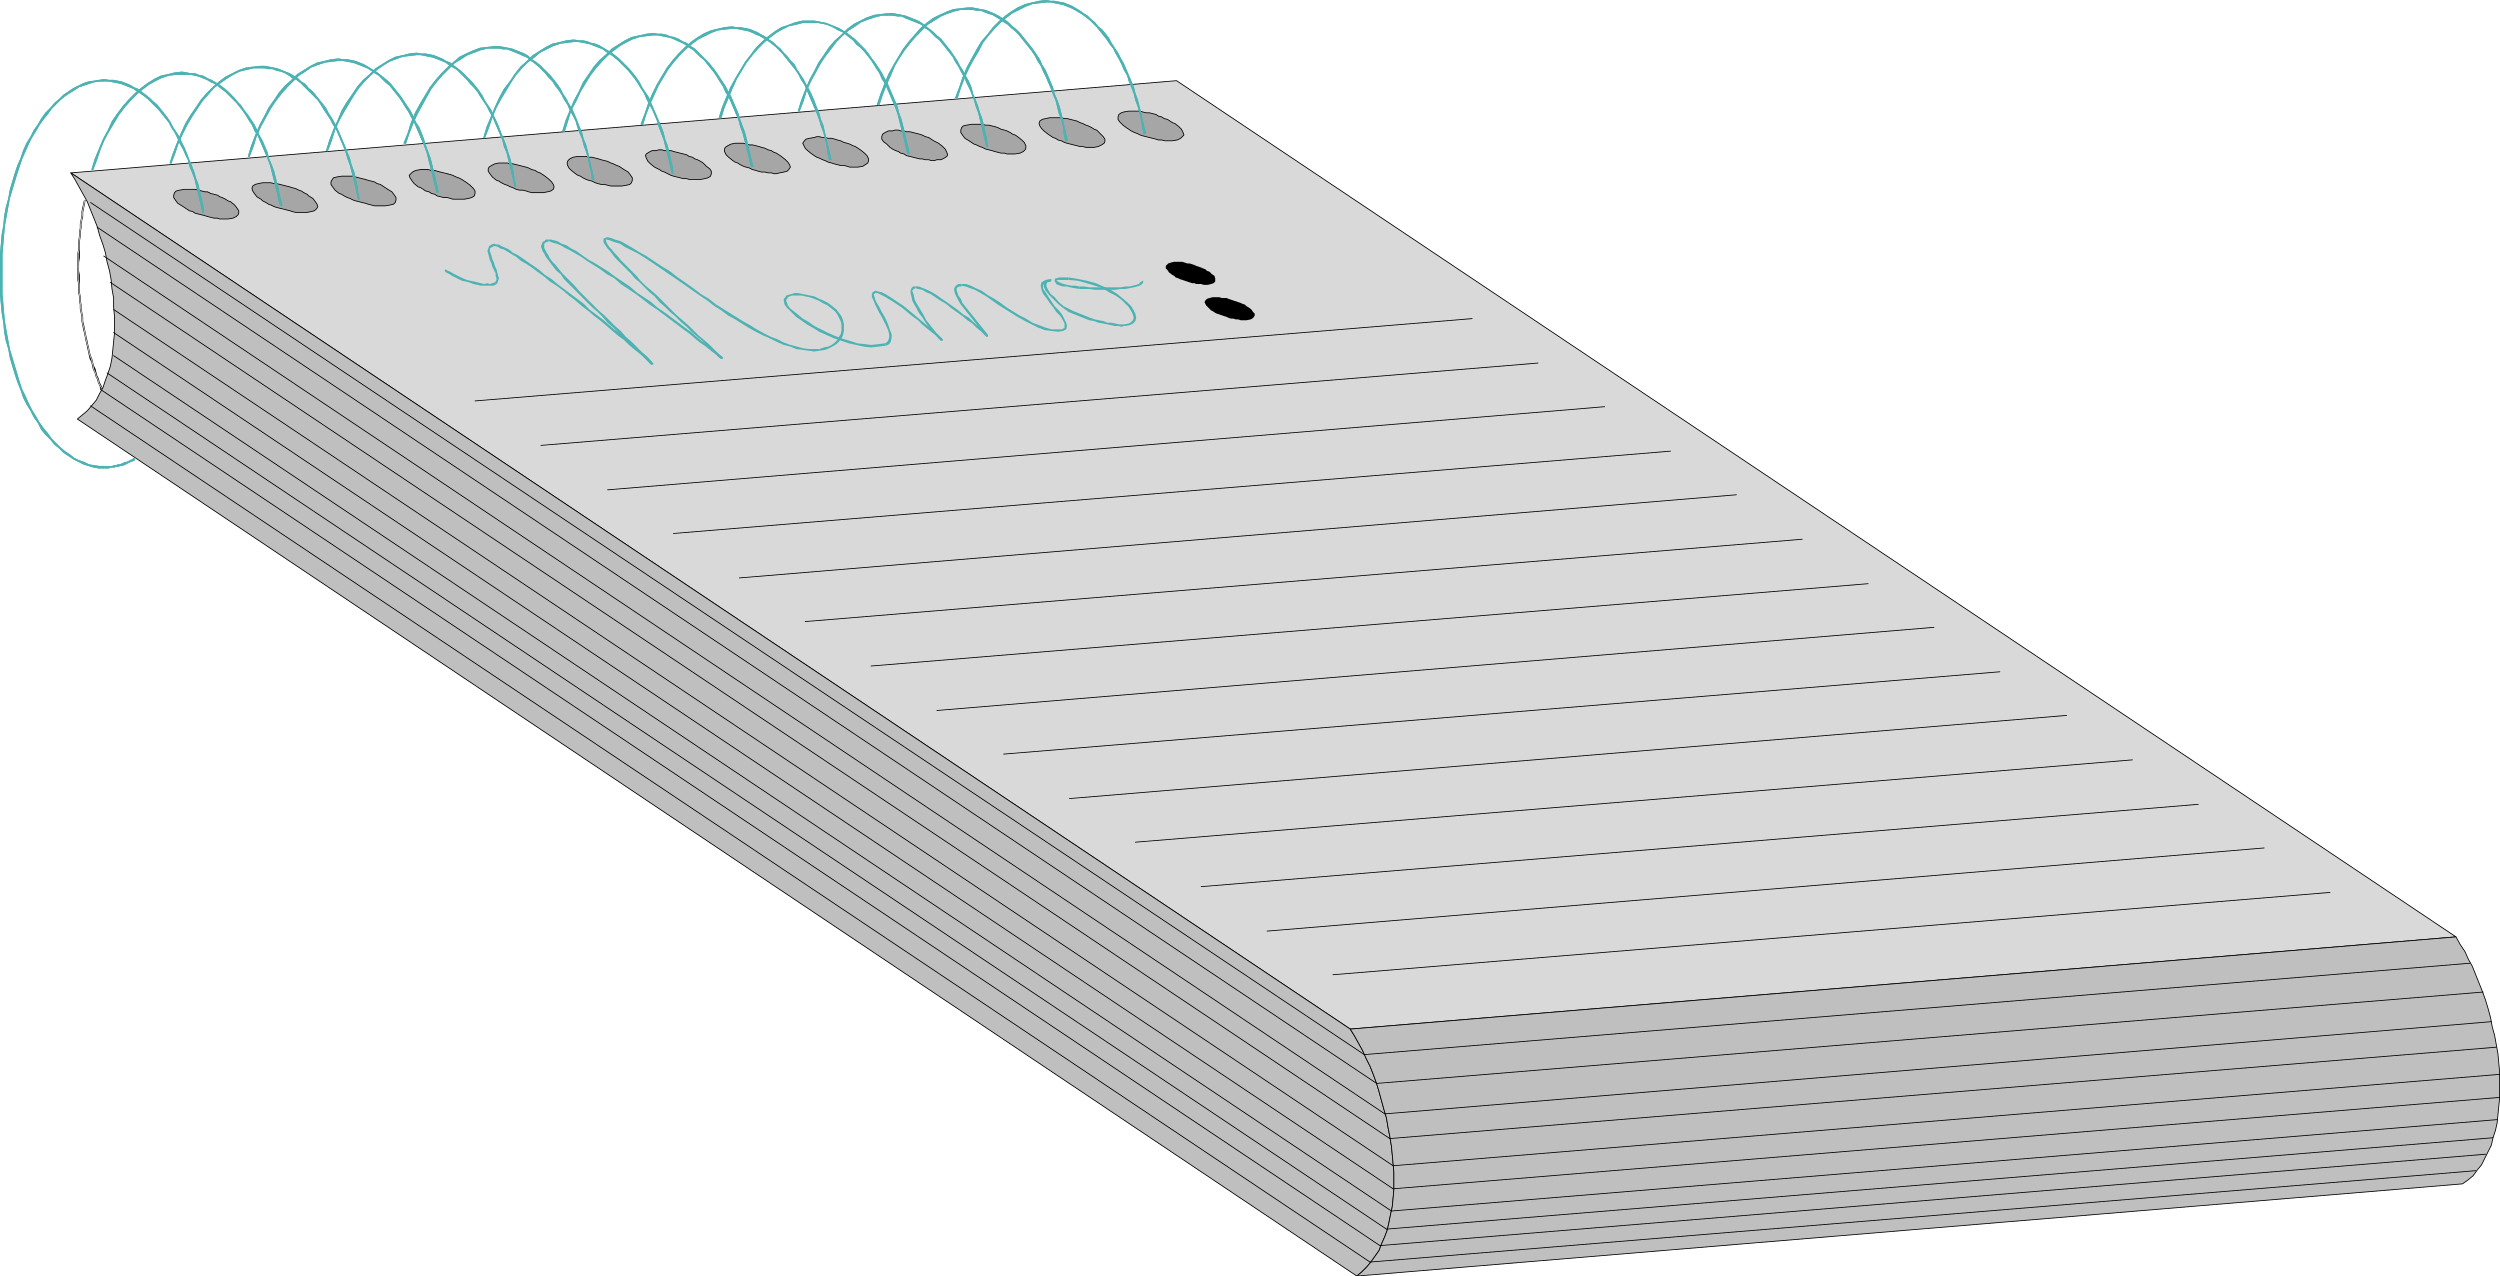 <?xml version="1.0" encoding="UTF-8" standalone="no"?>
<svg
   version="1.0"
   width="129.83mm"
   height="66.289mm"
   id="svg150"
   sodipodi:docname="Memo Pad 1.wmf"
   xmlns:inkscape="http://www.inkscape.org/namespaces/inkscape"
   xmlns:sodipodi="http://sodipodi.sourceforge.net/DTD/sodipodi-0.dtd"
   xmlns="http://www.w3.org/2000/svg"
   xmlns:svg="http://www.w3.org/2000/svg">
  <sodipodi:namedview
     id="namedview150"
     pagecolor="#ffffff"
     bordercolor="#000000"
     borderopacity="0.25"
     inkscape:showpageshadow="2"
     inkscape:pageopacity="0.0"
     inkscape:pagecheckerboard="0"
     inkscape:deskcolor="#d1d1d1"
     inkscape:document-units="mm" />
  <defs
     id="defs1">
    <pattern
       id="WMFhbasepattern"
       patternUnits="userSpaceOnUse"
       width="6"
       height="6"
       x="0"
       y="0" />
  </defs>
  <path
     style="fill:#000000;fill-opacity:1;fill-rule:evenodd;stroke:none"
     d="m 15.514,52.355 v 0 -0.808 l 0.162,-0.97 V 49.769 48.961 48.153 47.345 l 0.162,-0.97 v -0.808 l 0.162,-0.808 v -0.808 l 0.162,-0.808 0.162,-0.646 v -0.808 l 0.162,-0.808 0.162,-0.808 0.162,-0.808 h -0.323 l -0.162,0.808 -0.162,0.646 -0.162,0.808 v 0.808 l -0.162,0.808 -0.162,0.808 v 0.808 l -0.162,0.808 v 0.808 l -0.162,0.97 v 0.808 0.808 l -0.162,0.808 v 0.808 0.97 0.808 0 z"
     id="path1" />
  <path
     style="fill:#000000;fill-opacity:1;fill-rule:evenodd;stroke:none"
     d="m 20.2,76.27 -0.323,-0.646 -0.323,-0.646 -0.162,-0.646 -0.323,-0.646 -0.162,-0.646 -0.162,-0.646 -0.323,-0.646 -0.162,-0.646 -0.162,-0.646 -0.323,-0.808 -0.162,-0.646 -0.162,-0.808 -0.162,-0.646 -0.162,-0.808 -0.162,-0.646 -0.162,-0.808 -0.162,-0.808 -0.162,-0.808 -0.162,-0.646 v -0.808 l -0.162,-0.808 -0.162,-0.808 v -0.808 l -0.162,-0.808 V 58.172 l -0.162,-0.808 v -0.808 -0.808 -0.808 -0.97 l -0.162,-0.808 v -0.808 h -0.323 v 0.808 0.808 0.97 l 0.162,0.808 v 0.808 0.808 l 0.162,0.808 v 0.808 l 0.162,0.808 v 0.808 l 0.162,0.808 0.162,0.808 v 0.808 l 0.162,0.808 0.162,0.808 0.162,0.646 0.162,0.808 0.162,0.808 0.162,0.646 0.162,0.808 0.162,0.646 0.162,0.808 0.162,0.646 0.323,0.646 0.162,0.808 0.162,0.646 0.323,0.646 0.162,0.646 0.323,0.646 0.162,0.646 0.323,0.646 0.162,0.646 z"
     id="path2" />
  <path
     style="fill:none;stroke:#d9d9d9;stroke-width:0.162px;stroke-linecap:round;stroke-linejoin:round;stroke-miterlimit:4;stroke-dasharray:none;stroke-opacity:1"
     d="m 16.645,39.266 v 0 l -0.162,0.808 -0.162,0.808 -0.162,0.646 v 0.808 l -0.162,0.808 -0.162,0.808 v 0.808 l -0.162,0.808 v 0.808 l -0.162,0.97 v 0.808 0.808 l -0.162,0.808 v 0.808 0.97 0.808 0 0.808 0.808 0.97 l 0.162,0.808 v 0.808 0.808 l 0.162,0.808 v 0.808 l 0.162,0.808 v 0.808 l 0.162,0.808 0.162,0.808 v 0.808 l 0.162,0.808 0.162,0.646 0.162,0.808 0.162,0.808 0.162,0.808 0.162,0.646 0.162,0.646 0.162,0.808 0.162,0.646 0.323,0.808 0.162,0.646 0.162,0.646 0.162,0.808 0.323,0.646 0.162,0.646 0.323,0.646 0.162,0.646 0.323,0.646 0.323,0.485"
     id="path3" />
  <path
     style="fill:#d9d9d9;fill-opacity:1;fill-rule:evenodd;stroke:none"
     d="M 482.052,183.887 230.926,15.836 13.898,33.934 265.024,201.985 Z"
     id="path4" />
  <path
     style="fill:none;stroke:#000000;stroke-width:0.162px;stroke-linecap:round;stroke-linejoin:round;stroke-miterlimit:4;stroke-dasharray:none;stroke-opacity:1"
     d="M 482.052,183.887 230.926,15.836 13.898,33.934 265.024,201.985 482.052,183.887"
     id="path5" />
  <path
     style="fill:#4cb2b2;fill-opacity:1;fill-rule:evenodd;stroke:none"
     d="m 97.121,55.425 v 0 l -0.485,0.162 -0.485,0.162 -0.485,-0.162 -0.646,0.162 -0.646,-0.162 -0.646,-0.162 -0.646,-0.162 -0.808,-0.162 -0.646,-0.162 -0.808,-0.323 -0.646,-0.323 -0.646,-0.323 -0.646,-0.323 -0.485,-0.323 -0.485,-0.162 -0.485,-0.323 -0.162,0.323 0.323,0.323 0.646,0.323 0.485,0.323 0.646,0.323 0.646,0.323 0.646,0.323 0.808,0.162 0.646,0.162 0.808,0.323 0.808,0.162 0.646,0.162 h 0.646 0.646 0.646 0.485 l 0.485,-0.162 v 0 z"
     id="path6" />
  <path
     style="fill:#4cb2b2;fill-opacity:1;fill-rule:evenodd;stroke:none"
     d="m 96.96,47.83 v 0 l -0.485,0.162 -0.485,0.323 -0.162,0.485 -0.162,0.485 0.162,0.485 0.162,0.646 0.162,0.646 0.323,0.646 0.162,0.646 0.323,0.646 0.323,0.646 v 0.485 l 0.162,0.485 v 0.323 l -0.162,0.323 -0.162,0.162 0.162,0.485 0.323,-0.323 0.162,-0.485 0.162,-0.485 -0.162,-0.485 -0.162,-0.646 -0.162,-0.646 -0.323,-0.646 -0.162,-0.646 -0.323,-0.646 -0.162,-0.646 -0.162,-0.485 -0.162,-0.485 v -0.485 l 0.162,-0.162 0.323,-0.162 0.323,-0.162 v 0 z"
     id="path7" />
  <path
     style="fill:#4cb2b2;fill-opacity:1;fill-rule:evenodd;stroke:none"
     d="m 127.825,71.584 0.323,-0.323 -0.485,-0.485 -0.646,-0.646 -0.646,-0.646 -0.808,-0.646 -0.808,-0.808 -0.97,-0.808 -0.97,-0.808 -1.131,-0.97 -1.131,-0.808 -1.131,-0.97 -1.131,-0.97 -1.293,-0.97 -1.293,-0.97 -1.131,-1.131 -1.293,-0.97 -1.293,-0.97 -1.293,-0.97 -1.293,-0.97 -1.131,-0.97 -1.293,-0.808 -1.131,-0.97 -1.131,-0.808 -0.97,-0.646 -1.131,-0.808 -0.97,-0.646 -0.97,-0.485 L 99.869,48.961 99.222,48.638 98.414,48.315 97.929,47.992 h -0.485 l -0.485,-0.162 v 0.485 h 0.323 l 0.485,0.162 0.485,0.323 0.646,0.162 0.808,0.485 0.808,0.485 0.808,0.485 0.97,0.808 1.131,0.646 0.97,0.646 1.293,0.97 1.131,0.808 1.131,0.97 1.293,0.808 1.293,0.97 1.131,0.97 1.293,0.97 1.293,1.131 1.293,0.97 1.131,0.97 1.293,0.97 1.131,0.97 1.131,0.97 1.131,0.97 1.131,0.808 0.97,0.97 0.97,0.808 0.808,0.646 0.808,0.646 0.646,0.646 0.646,0.646 0.485,0.485 0.323,-0.323 -0.323,0.323 h 0.162 0.162 l 0.162,-0.162 -0.162,-0.162 z"
     id="path8" />
  <path
     style="fill:#4cb2b2;fill-opacity:1;fill-rule:evenodd;stroke:none"
     d="m 107.625,47.022 v 0 h -0.485 l -0.323,0.323 -0.323,0.162 -0.162,0.485 -0.162,0.323 0.162,0.485 0.162,0.485 0.323,0.485 0.323,0.646 0.485,0.646 0.485,0.646 0.485,0.646 0.646,0.808 0.808,0.646 0.646,0.97 0.808,0.808 0.97,0.97 0.808,0.808 0.97,0.97 0.97,0.97 0.97,0.97 1.131,0.97 0.97,0.97 0.97,1.131 1.131,0.97 1.131,1.131 1.131,0.97 0.97,0.97 1.131,1.131 0.97,0.97 1.131,1.131 0.97,0.97 0.323,-0.323 -0.97,-1.131 -1.131,-0.97 -0.97,-0.97 -1.131,-1.131 -1.131,-0.97 -0.97,-1.131 -1.131,-0.97 -0.97,-0.97 -1.131,-1.131 -1.131,-0.97 -0.97,-0.97 -0.97,-0.97 -0.97,-0.97 -0.97,-0.97 -0.808,-0.97 -0.808,-0.808 -0.808,-0.808 -0.808,-0.808 -0.646,-0.808 -0.646,-0.808 -0.646,-0.646 -0.485,-0.646 -0.323,-0.646 -0.323,-0.485 -0.323,-0.646 -0.162,-0.323 v -0.323 -0.323 -0.162 l 0.162,-0.162 0.323,-0.162 0.485,-0.162 v 0 z"
     id="path9" />
  <path
     style="fill:#4cb2b2;fill-opacity:1;fill-rule:evenodd;stroke:none"
     d="m 141.561,70.452 0.323,-0.323 -0.485,-0.323 -0.485,-0.485 -0.646,-0.485 -0.808,-0.646 -0.808,-0.646 -0.97,-0.646 -0.97,-0.808 -1.131,-0.97 -1.131,-0.808 -1.293,-0.97 -1.293,-0.97 -1.293,-0.97 -1.454,-0.97 -1.293,-1.131 -1.454,-0.97 -1.454,-0.97 -1.293,-1.131 -1.454,-0.97 -1.454,-0.97 -1.293,-0.97 -1.293,-0.808 -1.293,-0.808 -1.454,-0.808 -1.131,-0.808 -1.131,-0.808 -0.97,-0.485 -0.97,-0.646 -0.97,-0.323 -0.808,-0.485 -0.646,-0.162 -0.646,-0.162 h -0.485 l 0.162,0.323 0.323,0.162 0.485,0.162 0.646,0.162 0.808,0.323 0.808,0.485 0.97,0.485 1.131,0.646 1.131,0.646 1.131,0.808 1.293,0.808 1.293,0.808 1.293,0.97 1.454,0.808 1.293,1.131 1.454,0.97 1.454,0.97 1.293,0.97 1.454,1.131 1.454,0.97 1.293,0.97 1.293,0.97 1.293,0.97 1.293,0.97 1.131,0.808 1.131,0.97 0.97,0.808 0.97,0.646 0.808,0.646 0.808,0.646 0.646,0.485 0.485,0.485 0.485,0.323 0.323,-0.323 -0.323,0.323 h 0.162 0.162 v -0.323 0 z"
     id="path10" />
  <path
     style="fill:#4cb2b2;fill-opacity:1;fill-rule:evenodd;stroke:none"
     d="m 119.099,46.537 v 0 l -0.323,0.162 -0.323,0.162 v 0.323 0.323 l 0.162,0.323 0.323,0.485 0.323,0.485 0.485,0.485 0.485,0.646 0.485,0.646 0.646,0.646 0.808,0.808 0.808,0.808 0.808,0.808 0.808,0.97 0.97,0.808 0.97,0.97 0.97,0.97 0.97,0.808 0.97,1.131 1.131,0.97 0.97,0.97 1.131,0.97 0.97,0.97 1.131,0.97 0.97,0.97 1.131,0.97 0.97,0.808 0.97,0.97 0.97,0.808 0.808,0.97 0.97,0.808 0.323,-0.323 -0.97,-0.808 -0.97,-0.97 -0.808,-0.808 -1.131,-0.97 -0.97,-0.808 -0.97,-0.97 -0.97,-0.97 -1.131,-0.97 -1.131,-0.97 -0.97,-0.97 -1.131,-1.131 -0.97,-0.97 -0.97,-0.97 -1.131,-0.97 -0.97,-0.808 -0.97,-0.97 -0.808,-0.97 -0.808,-0.808 -0.808,-0.808 -0.808,-0.808 -0.646,-0.646 -0.646,-0.808 -0.646,-0.646 -0.485,-0.646 -0.485,-0.485 -0.323,-0.485 -0.162,-0.323 -0.162,-0.323 v -0.162 -0.162 0 h 0.162 v 0 z"
     id="path11" />
  <path
     style="fill:#4cb2b2;fill-opacity:1;fill-rule:evenodd;stroke:none"
     d="m 140.592,59.788 v 0 l -1.454,-1.131 -1.616,-0.97 -1.454,-1.131 -1.616,-1.131 -1.616,-1.131 -1.454,-1.131 -1.616,-0.97 -1.454,-0.97 -1.454,-0.97 -1.454,-0.808 -1.293,-0.808 -1.131,-0.646 -1.131,-0.646 -1.131,-0.323 -0.808,-0.323 -0.808,-0.162 v 0.485 l 0.646,0.162 0.808,0.323 1.131,0.323 0.97,0.646 1.293,0.646 1.293,0.646 1.293,0.808 1.454,0.97 1.454,0.97 1.616,1.131 1.454,0.97 1.616,1.131 1.616,1.131 1.616,1.131 1.454,0.97 1.454,1.131 v 0 z"
     id="path12" />
  <path
     style="fill:#4cb2b2;fill-opacity:1;fill-rule:evenodd;stroke:none"
     d="m 160.792,68.513 v 0 h -0.97 -0.97 l -1.293,-0.162 -1.131,-0.323 -1.293,-0.323 -1.293,-0.485 -1.293,-0.646 -1.293,-0.485 -1.293,-0.646 -1.454,-0.808 -1.293,-0.808 -1.454,-0.808 -1.293,-0.808 -1.293,-0.808 -1.293,-0.808 -1.293,-0.808 -0.323,0.323 1.293,0.808 1.293,0.97 1.454,0.808 1.293,0.808 1.293,0.808 1.454,0.808 1.293,0.646 1.454,0.646 1.293,0.646 1.454,0.646 1.293,0.323 1.131,0.485 1.293,0.162 1.131,0.162 1.131,0.162 1.131,-0.162 v 0 z"
     id="path13" />
  <path
     style="fill:#4cb2b2;fill-opacity:1;fill-rule:evenodd;stroke:none"
     d="m 162.408,59.949 v 0 l 0.646,0.485 0.808,0.646 0.485,0.646 0.323,0.646 0.323,0.646 0.162,0.646 v 0.646 0.646 l -0.162,0.646 -0.323,0.485 -0.323,0.646 -0.485,0.485 -0.646,0.485 -0.646,0.323 -0.808,0.162 -0.97,0.323 0.162,0.323 0.97,-0.162 0.808,-0.323 0.646,-0.323 0.808,-0.485 0.485,-0.485 0.485,-0.646 0.323,-0.646 0.162,-0.808 v -0.646 -0.646 l -0.162,-0.808 -0.323,-0.808 -0.485,-0.646 -0.485,-0.646 -0.808,-0.646 -0.808,-0.646 v 0 z"
     id="path14" />
  <path
     style="fill:#4cb2b2;fill-opacity:1;fill-rule:evenodd;stroke:none"
     d="m 154.651,59.949 v 0 l -0.162,-0.485 -0.162,-0.323 v -0.323 l 0.162,-0.162 0.162,-0.323 0.323,-0.162 0.485,-0.162 h 0.485 0.646 0.808 l 0.646,0.162 0.808,0.162 0.97,0.323 0.808,0.323 0.808,0.485 0.97,0.485 0.162,-0.485 -0.97,-0.485 -0.808,-0.323 -0.97,-0.485 -0.808,-0.162 -0.808,-0.162 -0.808,-0.162 -0.808,-0.162 h -0.646 l -0.485,0.162 -0.646,0.162 -0.485,0.162 -0.162,0.323 -0.323,0.323 V 59.141 l 0.162,0.646 0.323,0.485 v 0 z"
     id="path15" />
  <path
     style="fill:#4cb2b2;fill-opacity:1;fill-rule:evenodd;stroke:none"
     d="m 173.72,67.382 v 0 l -1.293,0.162 -1.454,0.162 -1.293,-0.162 -1.454,-0.162 -1.454,-0.485 -1.616,-0.485 -1.293,-0.485 -1.454,-0.646 -1.293,-0.646 -1.293,-0.646 -1.131,-0.808 -1.131,-0.646 -0.97,-0.808 -0.808,-0.646 -0.646,-0.485 -0.485,-0.646 -0.323,0.323 0.485,0.485 0.646,0.646 0.808,0.808 0.97,0.646 1.131,0.808 1.131,0.646 1.293,0.808 1.454,0.646 1.454,0.646 1.454,0.485 1.454,0.485 1.454,0.323 1.454,0.323 1.454,0.162 1.454,-0.162 1.293,-0.162 h 0.162 z"
     id="path16" />
  <path
     style="fill:#4cb2b2;fill-opacity:1;fill-rule:evenodd;stroke:none"
     d="m 171.781,57.041 v 0 l -0.485,0.323 -0.162,0.323 v 0.646 l 0.323,0.646 0.323,0.808 0.323,0.646 0.485,0.97 0.485,0.808 0.485,0.97 0.485,0.97 0.323,0.808 0.162,0.646 v 0.646 l -0.162,0.485 -0.162,0.323 -0.485,0.323 0.162,0.485 0.646,-0.323 0.323,-0.485 0.162,-0.808 V 65.605 l -0.323,-0.808 -0.323,-0.97 -0.323,-0.808 -0.485,-0.97 -0.485,-0.808 -0.485,-0.97 -0.485,-0.808 -0.323,-0.646 -0.162,-0.646 -0.162,-0.323 0.162,-0.162 0.162,-0.162 v 0 z"
     id="path17" />
  <path
     style="fill:#4cb2b2;fill-opacity:1;fill-rule:evenodd;stroke:none"
     d="m 184.709,66.898 0.323,-0.323 -0.646,-0.485 -0.646,-0.646 -0.646,-0.646 -0.808,-0.646 -0.97,-0.808 -0.97,-0.808 -0.97,-0.808 -0.97,-0.808 -0.97,-0.808 -0.97,-0.646 -0.97,-0.646 -0.97,-0.646 -0.808,-0.485 -0.646,-0.323 -0.808,-0.162 -0.485,-0.162 v 0.485 h 0.485 l 0.646,0.323 0.646,0.323 0.808,0.485 0.808,0.485 0.97,0.646 0.97,0.646 0.97,0.808 0.97,0.808 1.131,0.808 0.808,0.808 0.97,0.808 0.808,0.646 0.808,0.646 0.646,0.646 0.485,0.485 0.323,-0.323 -0.323,0.323 h 0.162 0.162 v -0.323 0 z"
     id="path18" />
  <path
     style="fill:#4cb2b2;fill-opacity:1;fill-rule:evenodd;stroke:none"
     d="m 179.699,56.233 v 0 h -0.485 l -0.323,0.323 -0.162,0.485 v 0.485 l 0.162,0.646 0.162,0.808 0.323,0.646 0.485,0.808 0.485,0.97 0.646,0.808 0.485,0.808 0.646,0.97 0.646,0.808 0.646,0.646 0.646,0.808 0.646,0.646 0.323,-0.323 -0.646,-0.646 -0.646,-0.646 -0.646,-0.808 -0.646,-0.808 -0.646,-0.808 -0.485,-0.97 -0.485,-0.808 -0.485,-0.808 -0.485,-0.808 -0.323,-0.646 -0.162,-0.808 -0.162,-0.485 -0.162,-0.485 0.162,-0.162 0.162,-0.162 0.323,-0.162 v 0 z"
     id="path19" />
  <path
     style="fill:#4cb2b2;fill-opacity:1;fill-rule:evenodd;stroke:none"
     d="m 193.597,66.09 0.323,-0.323 -0.485,-0.485 -0.808,-0.646 -0.646,-0.646 -0.97,-0.808 -0.808,-0.808 -1.131,-0.646 -0.97,-0.808 -1.131,-0.808 -1.131,-0.808 -0.97,-0.646 -1.131,-0.808 -0.808,-0.485 -0.97,-0.485 -0.808,-0.323 -0.808,-0.323 h -0.646 v 0.323 l 0.485,0.162 0.808,0.162 0.808,0.485 0.808,0.323 0.97,0.646 0.97,0.646 1.131,0.646 0.97,0.808 1.131,0.808 1.131,0.808 0.97,0.808 0.97,0.646 0.808,0.808 0.808,0.646 0.646,0.646 0.485,0.485 0.323,-0.323 -0.323,0.323 h 0.162 0.162 v -0.162 -0.162 z"
     id="path20" />
  <path
     style="fill:#4cb2b2;fill-opacity:1;fill-rule:evenodd;stroke:none"
     d="m 188.749,55.748 v 0 h -0.646 l -0.485,0.323 -0.323,0.485 v 0.485 l 0.162,0.646 0.323,0.646 0.323,0.646 0.485,0.808 0.646,0.808 0.646,0.808 0.646,0.808 0.646,0.808 0.646,0.808 0.646,0.808 0.646,0.808 0.485,0.646 0.323,-0.323 -0.485,-0.646 -0.646,-0.808 -0.646,-0.808 -0.646,-0.808 -0.646,-0.808 -0.646,-0.808 -0.646,-0.808 -0.646,-0.808 -0.323,-0.808 -0.485,-0.646 -0.162,-0.485 -0.162,-0.485 v -0.485 l 0.162,-0.162 0.323,-0.162 h 0.485 v -0.162 z"
     id="path21" />
  <path
     style="fill:#4cb2b2;fill-opacity:1;fill-rule:evenodd;stroke:none"
     d="m 207.656,64.635 v 0 h -1.293 l -1.131,-0.323 -1.293,-0.485 -1.293,-0.485 -1.293,-0.808 -1.293,-0.646 -1.293,-0.808 -1.293,-0.808 -1.293,-0.97 -1.293,-0.808 -1.131,-0.646 -1.131,-0.808 -1.131,-0.485 -0.97,-0.485 -0.97,-0.323 h -0.808 v 0.323 l 0.808,0.162 0.808,0.323 0.97,0.323 1.131,0.646 1.131,0.646 1.131,0.808 1.131,0.808 1.293,0.808 1.293,0.808 1.293,0.808 1.454,0.808 1.293,0.646 1.293,0.646 1.293,0.485 1.293,0.162 1.293,0.162 v 0 z"
     id="path22" />
  <path
     style="fill:#4cb2b2;fill-opacity:1;fill-rule:evenodd;stroke:none"
     d="m 206.201,55.263 v -0.485 l -0.97,0.162 -0.808,0.485 -0.162,0.646 0.162,0.808 0.323,0.808 0.646,0.808 0.646,0.97 0.646,0.808 0.646,0.97 0.808,0.808 0.485,0.808 0.323,0.646 v 0.485 0.323 l -0.485,0.323 h -0.808 v 0.485 l 0.97,-0.162 0.646,-0.323 0.162,-0.646 -0.162,-0.646 -0.323,-0.646 -0.485,-0.97 -0.646,-0.808 -0.808,-0.808 -0.646,-0.97 -0.646,-0.97 -0.485,-0.808 -0.485,-0.646 v -0.646 l 0.162,-0.323 0.323,-0.323 0.97,-0.162 v -0.485 0.485 l 0.162,-0.162 v -0.162 -0.162 h -0.162 z"
     id="path23" />
  <path
     style="fill:#4cb2b2;fill-opacity:1;fill-rule:evenodd;stroke:none"
     d="m 208.787,60.111 v 0 l -0.97,-0.808 -0.808,-0.97 -0.808,-0.646 -0.485,-0.808 -0.323,-0.646 v -0.485 l 0.162,-0.323 0.646,-0.162 v -0.485 l -0.808,0.323 -0.485,0.485 V 56.394 l 0.323,0.646 0.646,0.808 0.808,0.808 0.97,0.97 0.97,0.808 v 0 z"
     id="path24" />
  <path
     style="fill:#4cb2b2;fill-opacity:1;fill-rule:evenodd;stroke:none"
     d="m 220.584,63.666 v 0 h -0.485 -0.485 l -0.646,-0.162 -0.808,-0.162 h -0.808 l -0.808,-0.323 -0.808,-0.162 -0.808,-0.162 -0.97,-0.323 -0.808,-0.323 -0.808,-0.323 -0.808,-0.323 -0.808,-0.323 -0.646,-0.323 -0.646,-0.323 -0.646,-0.323 -0.162,0.323 0.485,0.323 0.646,0.485 0.808,0.323 0.808,0.323 0.808,0.323 0.808,0.323 0.808,0.323 0.97,0.162 0.808,0.323 0.97,0.162 0.808,0.162 0.808,0.162 0.646,0.162 h 0.808 l 0.485,0.162 0.485,-0.162 h 0.162 z"
     id="path25" />
  <path
     style="fill:#4cb2b2;fill-opacity:1;fill-rule:evenodd;stroke:none"
     d="m 209.757,54.94 v 0 l 1.778,0.162 1.778,0.485 1.616,0.485 1.454,0.485 1.293,0.808 1.293,0.646 1.131,0.808 0.808,0.808 0.646,0.646 0.485,0.808 0.323,0.646 0.162,0.646 -0.162,0.485 -0.323,0.323 -0.485,0.323 -0.97,0.162 0.162,0.323 0.97,-0.162 0.646,-0.323 0.485,-0.485 0.162,-0.646 -0.162,-0.808 -0.323,-0.646 -0.485,-0.808 -0.808,-0.808 -0.97,-0.808 -0.97,-0.808 -1.293,-0.808 -1.454,-0.646 -1.454,-0.646 -1.778,-0.485 -1.616,-0.323 -1.939,-0.323 v 0 z"
     id="path26" />
  <path
     style="fill:#4cb2b2;fill-opacity:1;fill-rule:evenodd;stroke:none"
     d="m 211.857,56.233 v 0 l -0.808,-0.162 h -0.808 l -0.808,-0.162 -0.646,-0.162 -0.485,-0.162 -0.323,-0.162 -0.323,-0.162 -0.323,-0.162 v 0 0 0 l 0.323,-0.162 h 0.323 0.323 0.646 0.808 V 54.455 h -0.808 -0.646 -0.485 l -0.323,0.162 h -0.323 l -0.162,0.323 v 0.323 l 0.162,0.162 0.162,0.323 0.323,0.162 0.485,0.162 0.485,0.162 h 0.808 l 0.646,0.162 0.808,0.162 0.97,0.162 v 0 z"
     id="path27" />
  <path
     style="fill:#4cb2b2;fill-opacity:1;fill-rule:evenodd;stroke:none"
     d="m 223.977,55.263 v 0 l -0.162,0.162 -0.323,0.323 -0.485,0.162 -0.646,0.162 -0.646,0.162 h -0.808 l -0.97,0.162 h -0.97 -0.97 -0.97 -1.131 -0.97 -1.131 l -0.97,-0.162 h -0.97 v 0.485 h 0.97 0.97 l 1.131,0.162 h 0.97 1.131 0.97 0.97 l 0.97,-0.162 h 0.97 l 0.808,-0.162 0.808,-0.162 0.646,-0.162 0.485,-0.162 0.323,-0.162 0.323,-0.323 0.162,-0.485 z"
     id="path28" />
  <path
     style="fill:#000000;fill-opacity:1;fill-rule:evenodd;stroke:none"
     d="m 244.662,62.858 0.808,-0.162 0.323,-0.162 0.323,-0.323 0.162,-0.323 v -0.323 l -0.323,-0.323 -0.323,-0.485 -0.646,-0.485 -0.323,-0.162 -0.323,-0.323 -0.485,-0.162 -0.323,-0.162 -0.485,-0.162 -0.485,-0.162 -0.485,-0.162 -0.485,-0.162 -0.485,-0.162 -0.323,-0.162 h -0.485 -0.485 l -0.485,-0.162 h -0.485 -0.323 -0.485 l -0.646,0.162 -0.485,0.162 -0.323,0.323 -0.162,0.323 0.162,0.323 0.162,0.323 0.485,0.485 0.485,0.485 0.323,0.162 0.485,0.323 0.323,0.162 0.485,0.162 0.485,0.162 0.485,0.162 0.485,0.162 0.323,0.162 0.485,0.162 h 0.485 l 0.485,0.162 h 0.485 l 0.485,0.162 h 0.323 0.485 z"
     id="path29" />
  <path
     style="fill:#000000;fill-opacity:1;fill-rule:evenodd;stroke:none"
     d="m 237.067,55.91 0.646,-0.162 0.485,-0.162 0.323,-0.323 V 54.94 54.617 l -0.162,-0.485 -0.485,-0.323 -0.485,-0.485 -0.485,-0.162 -0.323,-0.323 -0.485,-0.162 -0.323,-0.162 -0.485,-0.162 -0.485,-0.162 -0.323,-0.162 -0.485,-0.162 -0.485,-0.162 h -0.485 l -0.485,-0.162 -0.485,-0.162 h -0.485 -0.323 -0.485 -0.323 l -0.646,0.162 -0.485,0.162 -0.323,0.323 -0.162,0.162 v 0.485 l 0.323,0.323 0.323,0.485 0.646,0.485 0.323,0.162 0.323,0.323 0.485,0.162 0.323,0.162 0.485,0.162 0.485,0.162 0.485,0.162 0.485,0.162 0.485,0.162 h 0.485 l 0.323,0.162 h 0.485 0.485 l 0.485,0.162 h 0.323 z"
     id="path30" />
  <path
     style="fill:none;stroke:#000000;stroke-width:0.162px;stroke-linecap:round;stroke-linejoin:round;stroke-miterlimit:4;stroke-dasharray:none;stroke-opacity:1"
     d="M 93.243,78.693 288.94,62.535"
     id="path31" />
  <path
     style="fill:none;stroke:#000000;stroke-width:0.162px;stroke-linecap:round;stroke-linejoin:round;stroke-miterlimit:4;stroke-dasharray:none;stroke-opacity:1"
     d="M 106.171,87.419 301.868,71.26"
     id="path32" />
  <path
     style="fill:none;stroke:#000000;stroke-width:0.162px;stroke-linecap:round;stroke-linejoin:round;stroke-miterlimit:4;stroke-dasharray:none;stroke-opacity:1"
     d="M 119.261,96.145 314.958,79.825"
     id="path33" />
  <path
     style="fill:none;stroke:#000000;stroke-width:0.162px;stroke-linecap:round;stroke-linejoin:round;stroke-miterlimit:4;stroke-dasharray:none;stroke-opacity:1"
     d="M 132.189,104.709 327.886,88.55"
     id="path34" />
  <path
     style="fill:none;stroke:#000000;stroke-width:0.162px;stroke-linecap:round;stroke-linejoin:round;stroke-miterlimit:4;stroke-dasharray:none;stroke-opacity:1"
     d="M 145.117,113.435 340.814,97.115"
     id="path35" />
  <path
     style="fill:none;stroke:#000000;stroke-width:0.162px;stroke-linecap:round;stroke-linejoin:round;stroke-miterlimit:4;stroke-dasharray:none;stroke-opacity:1"
     d="M 158.045,121.999 353.742,105.84"
     id="path36" />
  <path
     style="fill:none;stroke:#000000;stroke-width:0.162px;stroke-linecap:round;stroke-linejoin:round;stroke-miterlimit:4;stroke-dasharray:none;stroke-opacity:1"
     d="M 170.973,130.725 366.67,114.566"
     id="path37" />
  <path
     style="fill:none;stroke:#000000;stroke-width:0.162px;stroke-linecap:round;stroke-linejoin:round;stroke-miterlimit:4;stroke-dasharray:none;stroke-opacity:1"
     d="M 183.901,139.451 379.598,123.13"
     id="path38" />
  <path
     style="fill:none;stroke:#000000;stroke-width:0.162px;stroke-linecap:round;stroke-linejoin:round;stroke-miterlimit:4;stroke-dasharray:none;stroke-opacity:1"
     d="M 196.99,148.015 392.526,131.856"
     id="path39" />
  <path
     style="fill:none;stroke:#000000;stroke-width:0.162px;stroke-linecap:round;stroke-linejoin:round;stroke-miterlimit:4;stroke-dasharray:none;stroke-opacity:1"
     d="M 209.918,156.741 405.616,140.42"
     id="path40" />
  <path
     style="fill:none;stroke:#000000;stroke-width:0.162px;stroke-linecap:round;stroke-linejoin:round;stroke-miterlimit:4;stroke-dasharray:none;stroke-opacity:1"
     d="M 222.846,165.305 418.544,149.146"
     id="path41" />
  <path
     style="fill:none;stroke:#000000;stroke-width:0.162px;stroke-linecap:round;stroke-linejoin:round;stroke-miterlimit:4;stroke-dasharray:none;stroke-opacity:1"
     d="M 235.774,174.031 431.472,157.872"
     id="path42" />
  <path
     style="fill:none;stroke:#000000;stroke-width:0.162px;stroke-linecap:round;stroke-linejoin:round;stroke-miterlimit:4;stroke-dasharray:none;stroke-opacity:1"
     d="M 248.702,182.756 444.399,166.436"
     id="path43" />
  <path
     style="fill:none;stroke:#000000;stroke-width:0.162px;stroke-linecap:round;stroke-linejoin:round;stroke-miterlimit:4;stroke-dasharray:none;stroke-opacity:1"
     d="M 261.63,191.32 457.327,175.162"
     id="path44" />
  <path
     style="fill:#a6a6a6;fill-opacity:1;fill-rule:evenodd;stroke:none"
     d="m 44.763,42.982 0.97,-0.162 0.646,-0.323 0.323,-0.323 0.162,-0.323 v -0.485 l -0.323,-0.485 -0.485,-0.646 -0.808,-0.646 -0.485,-0.162 -0.485,-0.323 -0.646,-0.323 -0.485,-0.162 -0.485,-0.323 -0.646,-0.162 -0.646,-0.162 -0.646,-0.323 h -0.485 l -0.646,-0.162 -0.646,-0.162 -0.646,-0.162 h -0.646 -0.485 -0.485 -0.485 l -0.97,0.162 -0.646,0.162 -0.323,0.323 -0.162,0.485 v 0.485 l 0.323,0.485 0.485,0.646 0.808,0.485 0.485,0.323 0.485,0.323 0.485,0.323 0.646,0.162 0.485,0.323 0.646,0.162 0.646,0.162 0.646,0.162 0.485,0.162 0.646,0.162 0.646,0.162 h 0.646 l 0.485,0.162 h 0.646 0.485 z"
     id="path45" />
  <path
     style="fill:none;stroke:#000000;stroke-width:0.162px;stroke-linecap:round;stroke-linejoin:round;stroke-miterlimit:4;stroke-dasharray:none;stroke-opacity:1"
     d="m 44.763,42.982 v 0 l 0.97,-0.162 0.646,-0.323 0.323,-0.323 0.162,-0.323 v -0.485 l -0.323,-0.485 -0.485,-0.646 -0.808,-0.646 v 0 l -0.485,-0.162 -0.485,-0.323 -0.646,-0.323 -0.485,-0.162 -0.485,-0.323 -0.646,-0.162 -0.646,-0.162 -0.646,-0.323 h -0.485 l -0.646,-0.162 -0.646,-0.162 -0.646,-0.162 h -0.646 -0.485 -0.485 -0.485 v 0 l -0.97,0.162 -0.646,0.162 -0.323,0.323 -0.162,0.485 v 0.485 l 0.323,0.485 0.485,0.646 0.808,0.485 v 0 l 0.485,0.323 0.485,0.323 0.485,0.323 0.646,0.162 0.485,0.323 0.646,0.162 0.646,0.162 0.646,0.162 0.485,0.162 0.646,0.162 0.646,0.162 h 0.646 l 0.485,0.162 h 0.646 0.485 0.485"
     id="path46" />
  <path
     style="fill:#a6a6a6;fill-opacity:1;fill-rule:evenodd;stroke:none"
     d="m 60.277,41.69 0.808,-0.162 0.646,-0.162 0.485,-0.485 0.162,-0.323 -0.162,-0.485 -0.323,-0.485 -0.485,-0.646 -0.808,-0.485 -0.323,-0.323 -0.646,-0.323 -0.485,-0.323 -0.485,-0.162 -0.646,-0.323 -0.646,-0.162 -0.485,-0.162 -0.646,-0.162 -0.646,-0.162 -0.646,-0.162 -0.646,-0.162 H 53.813 l -0.646,-0.162 h -0.485 -0.485 -0.646 l -0.808,0.162 -0.646,0.162 -0.485,0.323 -0.162,0.485 0.162,0.485 0.323,0.485 0.485,0.646 0.808,0.485 0.323,0.323 0.646,0.323 0.485,0.323 0.485,0.162 0.646,0.323 0.485,0.162 0.646,0.162 0.646,0.162 0.646,0.162 0.646,0.162 0.485,0.162 0.646,0.162 h 0.646 0.485 0.646 z"
     id="path47" />
  <path
     style="fill:none;stroke:#000000;stroke-width:0.162px;stroke-linecap:round;stroke-linejoin:round;stroke-miterlimit:4;stroke-dasharray:none;stroke-opacity:1"
     d="m 60.277,41.69 v 0 l 0.808,-0.162 0.646,-0.162 0.485,-0.485 0.162,-0.323 -0.162,-0.485 -0.323,-0.485 -0.485,-0.646 -0.808,-0.485 v 0 l -0.323,-0.323 -0.646,-0.323 -0.485,-0.323 -0.485,-0.162 -0.646,-0.323 -0.646,-0.162 -0.485,-0.162 -0.646,-0.162 -0.646,-0.162 -0.646,-0.162 -0.646,-0.162 H 53.813 l -0.646,-0.162 h -0.485 -0.485 -0.646 v 0 l -0.808,0.162 -0.646,0.162 -0.485,0.323 -0.162,0.485 0.162,0.485 0.323,0.485 0.485,0.646 0.808,0.485 v 0 l 0.323,0.323 0.646,0.323 0.485,0.323 0.485,0.162 0.646,0.323 0.485,0.162 0.646,0.162 0.646,0.162 0.646,0.162 0.646,0.162 0.485,0.162 0.646,0.162 h 0.646 0.485 0.646 0.485"
     id="path48" />
  <path
     style="fill:#a6a6a6;fill-opacity:1;fill-rule:evenodd;stroke:none"
     d="m 75.629,40.397 0.97,-0.162 0.646,-0.162 0.323,-0.323 0.162,-0.485 V 38.781 l -0.323,-0.485 -0.485,-0.646 -0.808,-0.485 -0.485,-0.323 -0.485,-0.323 -0.485,-0.323 -0.646,-0.162 -0.485,-0.323 -0.646,-0.162 -0.646,-0.162 -0.485,-0.162 -0.646,-0.162 -0.646,-0.162 -0.646,-0.162 -0.485,-0.162 h -0.646 -0.646 -0.485 -0.485 l -0.97,0.162 -0.646,0.162 -0.323,0.485 -0.162,0.323 v 0.485 l 0.323,0.485 0.485,0.646 0.808,0.646 0.485,0.162 0.485,0.323 0.646,0.323 0.485,0.162 0.646,0.323 0.485,0.162 0.646,0.162 0.646,0.162 0.646,0.162 0.485,0.162 0.646,0.162 0.646,0.162 h 0.485 0.646 0.485 z"
     id="path49" />
  <path
     style="fill:none;stroke:#000000;stroke-width:0.162px;stroke-linecap:round;stroke-linejoin:round;stroke-miterlimit:4;stroke-dasharray:none;stroke-opacity:1"
     d="m 75.629,40.397 v 0 l 0.97,-0.162 0.646,-0.162 0.323,-0.323 0.162,-0.485 V 38.781 l -0.323,-0.485 -0.485,-0.646 -0.808,-0.485 v 0 l -0.485,-0.323 -0.485,-0.323 -0.485,-0.323 -0.646,-0.162 -0.485,-0.323 -0.646,-0.162 -0.646,-0.162 -0.485,-0.162 -0.646,-0.162 -0.646,-0.162 -0.646,-0.162 -0.485,-0.162 h -0.646 -0.646 -0.485 -0.485 v 0 l -0.97,0.162 -0.646,0.162 -0.323,0.485 -0.162,0.323 v 0.485 l 0.323,0.485 0.485,0.646 0.808,0.646 v 0 l 0.485,0.162 0.485,0.323 0.646,0.323 0.485,0.162 0.646,0.323 0.485,0.162 0.646,0.162 0.646,0.162 0.646,0.162 0.485,0.162 0.646,0.162 0.646,0.162 h 0.485 0.646 0.485 0.485"
     id="path50" />
  <path
     style="fill:#a6a6a6;fill-opacity:1;fill-rule:evenodd;stroke:none"
     d="m 91.142,39.104 0.808,-0.162 0.646,-0.162 0.485,-0.323 0.162,-0.485 v -0.485 l -0.323,-0.485 -0.646,-0.646 -0.646,-0.485 -0.485,-0.323 -0.485,-0.323 -0.646,-0.323 -0.485,-0.162 -0.646,-0.323 -0.485,-0.162 -0.646,-0.162 -0.646,-0.162 -0.646,-0.162 -0.646,-0.162 -0.485,-0.162 h -0.646 l -0.646,-0.162 h -0.485 -0.485 -0.485 l -0.97,0.162 -0.646,0.323 -0.323,0.323 -0.323,0.323 0.162,0.485 0.323,0.485 0.485,0.646 0.808,0.646 0.485,0.162 0.485,0.323 0.485,0.323 0.646,0.162 0.485,0.323 0.646,0.162 0.485,0.323 0.646,0.162 0.646,0.162 h 0.646 l 0.646,0.162 0.485,0.162 h 0.646 0.485 0.646 z"
     id="path51" />
  <path
     style="fill:none;stroke:#000000;stroke-width:0.162px;stroke-linecap:round;stroke-linejoin:round;stroke-miterlimit:4;stroke-dasharray:none;stroke-opacity:1"
     d="m 91.142,39.104 v 0 l 0.808,-0.162 0.646,-0.162 0.485,-0.323 0.162,-0.485 v -0.485 l -0.323,-0.485 -0.646,-0.646 -0.646,-0.485 v 0 l -0.485,-0.323 -0.485,-0.323 -0.646,-0.323 -0.485,-0.162 -0.646,-0.323 -0.485,-0.162 -0.646,-0.162 -0.646,-0.162 -0.646,-0.162 -0.646,-0.162 -0.485,-0.162 h -0.646 l -0.646,-0.162 h -0.485 -0.485 -0.485 v 0 l -0.97,0.162 -0.646,0.323 -0.323,0.323 -0.323,0.323 0.162,0.485 0.323,0.485 0.485,0.646 0.808,0.646 v 0 l 0.485,0.162 0.485,0.323 0.485,0.323 0.646,0.162 0.485,0.323 0.646,0.162 0.485,0.323 0.646,0.162 0.646,0.162 h 0.646 l 0.646,0.162 0.485,0.162 h 0.646 0.485 0.646 0.485"
     id="path52" />
  <path
     style="fill:#a6a6a6;fill-opacity:1;fill-rule:evenodd;stroke:none"
     d="m 106.656,37.812 0.808,-0.162 0.646,-0.162 0.485,-0.323 0.162,-0.485 -0.162,-0.485 -0.323,-0.485 -0.485,-0.485 -0.808,-0.646 -0.485,-0.323 -0.485,-0.323 -0.485,-0.162 -0.485,-0.323 -0.646,-0.162 -0.646,-0.323 -0.485,-0.162 -0.646,-0.162 -0.646,-0.162 -0.646,-0.162 -0.646,-0.162 h -0.485 l -0.646,-0.162 h -0.485 -0.646 -0.485 l -0.808,0.162 -0.646,0.323 -0.485,0.323 -0.162,0.323 v 0.485 l 0.323,0.485 0.485,0.646 0.808,0.646 0.485,0.162 0.485,0.323 0.646,0.323 0.485,0.162 0.646,0.323 0.485,0.162 0.646,0.323 0.646,0.162 h 0.646 l 0.646,0.162 0.485,0.162 0.646,0.162 h 0.646 0.485 0.485 z"
     id="path53" />
  <path
     style="fill:none;stroke:#000000;stroke-width:0.162px;stroke-linecap:round;stroke-linejoin:round;stroke-miterlimit:4;stroke-dasharray:none;stroke-opacity:1"
     d="m 106.656,37.812 v 0 l 0.808,-0.162 0.646,-0.162 0.485,-0.323 0.162,-0.485 -0.162,-0.485 -0.323,-0.485 -0.485,-0.485 -0.808,-0.646 v 0 l -0.485,-0.323 -0.485,-0.323 -0.485,-0.162 -0.485,-0.323 -0.646,-0.162 -0.646,-0.323 -0.485,-0.162 -0.646,-0.162 -0.646,-0.162 -0.646,-0.162 -0.646,-0.162 h -0.485 l -0.646,-0.162 h -0.485 -0.646 -0.485 v 0 l -0.808,0.162 -0.646,0.323 -0.485,0.323 -0.162,0.323 v 0.485 l 0.323,0.485 0.485,0.646 0.808,0.646 v 0 l 0.485,0.162 0.485,0.323 0.646,0.323 0.485,0.162 0.646,0.323 0.485,0.162 0.646,0.323 0.646,0.162 h 0.646 l 0.646,0.162 0.485,0.162 0.646,0.162 h 0.646 0.485 0.485 0.646"
     id="path54" />
  <path
     style="fill:#a6a6a6;fill-opacity:1;fill-rule:evenodd;stroke:none"
     d="m 122.008,36.519 0.97,-0.162 0.646,-0.162 0.323,-0.323 0.162,-0.485 v -0.485 l -0.323,-0.485 -0.485,-0.646 -0.808,-0.485 -0.485,-0.323 -0.485,-0.323 -0.485,-0.162 -0.646,-0.323 -0.485,-0.162 -0.646,-0.323 -0.646,-0.162 -0.646,-0.162 -0.485,-0.162 -0.646,-0.162 -0.646,-0.162 h -0.646 l -0.485,-0.162 h -0.646 -0.485 -0.485 l -0.97,0.162 -0.646,0.323 -0.323,0.323 -0.162,0.323 v 0.485 l 0.323,0.646 0.485,0.485 0.808,0.646 0.485,0.323 0.485,0.162 0.485,0.323 0.646,0.323 0.485,0.162 0.646,0.162 0.646,0.323 0.485,0.162 0.646,0.162 h 0.646 l 0.646,0.162 0.646,0.162 h 0.485 0.646 0.485 z"
     id="path55" />
  <path
     style="fill:none;stroke:#000000;stroke-width:0.162px;stroke-linecap:round;stroke-linejoin:round;stroke-miterlimit:4;stroke-dasharray:none;stroke-opacity:1"
     d="m 122.008,36.519 v 0 l 0.97,-0.162 0.646,-0.162 0.323,-0.323 0.162,-0.485 v -0.485 l -0.323,-0.485 -0.485,-0.646 -0.808,-0.485 v 0 l -0.485,-0.323 -0.485,-0.323 -0.485,-0.162 -0.646,-0.323 -0.485,-0.162 -0.646,-0.323 -0.646,-0.162 -0.646,-0.162 -0.485,-0.162 -0.646,-0.162 -0.646,-0.162 h -0.646 l -0.485,-0.162 h -0.646 -0.485 -0.485 v 0 l -0.97,0.162 -0.646,0.323 -0.323,0.323 -0.162,0.323 v 0.485 l 0.323,0.646 0.485,0.485 0.808,0.646 v 0 l 0.485,0.323 0.485,0.162 0.485,0.323 0.646,0.323 0.485,0.162 0.646,0.162 0.646,0.323 0.485,0.162 0.646,0.162 h 0.646 l 0.646,0.162 0.646,0.162 h 0.485 0.646 0.485 0.485"
     id="path56" />
  <path
     style="fill:#a6a6a6;fill-opacity:1;fill-rule:evenodd;stroke:none"
     d="m 137.521,35.226 0.808,-0.162 0.646,-0.162 0.485,-0.323 0.162,-0.485 v -0.485 l -0.323,-0.485 -0.646,-0.485 -0.646,-0.646 -0.485,-0.323 -0.646,-0.323 -0.485,-0.162 -0.485,-0.323 -0.646,-0.162 -0.485,-0.323 -0.646,-0.162 -0.646,-0.162 -0.646,-0.162 -0.646,-0.162 -0.485,-0.162 h -0.646 -0.646 l -0.485,-0.162 h -0.646 l -0.485,0.162 h -0.808 l -0.646,0.323 -0.485,0.323 -0.162,0.323 0.162,0.485 0.323,0.646 0.485,0.485 0.808,0.646 0.323,0.162 0.646,0.323 0.485,0.323 0.485,0.162 0.646,0.323 0.646,0.323 0.485,0.162 0.646,0.162 0.646,0.162 0.646,0.162 h 0.646 l 0.485,0.162 h 0.646 0.485 0.646 z"
     id="path57" />
  <path
     style="fill:none;stroke:#000000;stroke-width:0.162px;stroke-linecap:round;stroke-linejoin:round;stroke-miterlimit:4;stroke-dasharray:none;stroke-opacity:1"
     d="m 137.521,35.226 v 0 l 0.808,-0.162 0.646,-0.162 0.485,-0.323 0.162,-0.485 v -0.485 l -0.323,-0.485 -0.646,-0.485 -0.646,-0.646 v 0 l -0.485,-0.323 -0.646,-0.323 -0.485,-0.162 -0.485,-0.323 -0.646,-0.162 -0.485,-0.323 -0.646,-0.162 -0.646,-0.162 -0.646,-0.162 -0.646,-0.162 -0.485,-0.162 h -0.646 -0.646 l -0.485,-0.162 h -0.646 l -0.485,0.162 v 0 h -0.808 l -0.646,0.323 -0.485,0.323 -0.162,0.323 0.162,0.485 0.323,0.646 0.485,0.485 0.808,0.646 v 0 l 0.323,0.162 0.646,0.323 0.485,0.323 0.485,0.162 0.646,0.323 0.646,0.323 0.485,0.162 0.646,0.162 0.646,0.162 0.646,0.162 h 0.646 l 0.485,0.162 h 0.646 0.485 0.646 0.485"
     id="path58" />
  <path
     style="fill:#a6a6a6;fill-opacity:1;fill-rule:evenodd;stroke:none"
     d="m 153.035,33.934 0.808,-0.162 0.646,-0.162 0.323,-0.323 0.323,-0.485 -0.162,-0.485 -0.323,-0.485 -0.485,-0.485 -0.808,-0.646 -0.485,-0.323 -0.485,-0.323 -0.485,-0.162 -0.485,-0.323 -0.646,-0.162 -0.646,-0.323 -0.646,-0.162 -0.485,-0.162 -0.646,-0.162 -0.646,-0.162 h -0.646 l -0.646,-0.162 -0.485,-0.162 h -0.646 -0.485 -0.485 l -0.808,0.162 -0.646,0.323 -0.485,0.323 -0.162,0.323 v 0.485 l 0.323,0.646 0.485,0.485 0.808,0.646 0.485,0.323 0.485,0.162 0.485,0.323 0.646,0.323 0.485,0.162 0.646,0.162 0.646,0.323 0.646,0.162 0.485,0.162 0.646,0.162 h 0.646 l 0.646,0.162 h 0.646 l 0.485,0.162 h 0.485 z"
     id="path59" />
  <path
     style="fill:none;stroke:#000000;stroke-width:0.162px;stroke-linecap:round;stroke-linejoin:round;stroke-miterlimit:4;stroke-dasharray:none;stroke-opacity:1"
     d="m 153.035,33.934 v 0 l 0.808,-0.162 0.646,-0.162 0.323,-0.323 0.323,-0.485 -0.162,-0.485 -0.323,-0.485 -0.485,-0.485 -0.808,-0.646 v 0 l -0.485,-0.323 -0.485,-0.323 -0.485,-0.162 -0.485,-0.323 -0.646,-0.162 -0.646,-0.323 -0.646,-0.162 -0.485,-0.162 -0.646,-0.162 -0.646,-0.162 h -0.646 l -0.646,-0.162 -0.485,-0.162 h -0.646 -0.485 -0.485 v 0 l -0.808,0.162 -0.646,0.323 -0.485,0.323 -0.162,0.323 v 0.485 l 0.323,0.646 0.485,0.485 0.808,0.646 v 0 l 0.485,0.323 0.485,0.162 0.485,0.323 0.646,0.323 0.485,0.162 0.646,0.162 0.646,0.323 0.646,0.162 0.485,0.162 0.646,0.162 h 0.646 l 0.646,0.162 h 0.646 l 0.485,0.162 h 0.485 l 0.646,-0.162"
     id="path60" />
  <path
     style="fill:#a6a6a6;fill-opacity:1;fill-rule:evenodd;stroke:none"
     d="m 168.387,32.802 0.97,-0.162 0.485,-0.323 0.485,-0.323 0.162,-0.485 v -0.323 l -0.323,-0.646 -0.485,-0.485 -0.808,-0.646 -0.485,-0.323 -0.485,-0.323 -0.485,-0.162 -0.646,-0.323 -0.485,-0.162 -0.646,-0.162 -0.646,-0.323 -0.646,-0.162 -0.485,-0.162 -0.646,-0.162 h -0.646 l -0.646,-0.162 h -0.485 l -0.646,-0.162 h -0.485 l -0.485,0.162 -0.97,0.162 -0.646,0.162 -0.323,0.323 -0.323,0.485 0.162,0.323 0.323,0.646 0.485,0.485 0.808,0.646 0.485,0.323 0.485,0.323 0.485,0.162 0.646,0.323 0.485,0.162 0.646,0.323 0.646,0.162 0.485,0.162 0.646,0.162 0.646,0.162 h 0.646 l 0.646,0.162 0.485,0.162 h 0.646 0.485 z"
     id="path61" />
  <path
     style="fill:none;stroke:#000000;stroke-width:0.162px;stroke-linecap:round;stroke-linejoin:round;stroke-miterlimit:4;stroke-dasharray:none;stroke-opacity:1"
     d="m 168.387,32.802 v 0 l 0.97,-0.162 0.485,-0.323 0.485,-0.323 0.162,-0.485 v -0.323 l -0.323,-0.646 -0.485,-0.485 -0.808,-0.646 v 0 l -0.485,-0.323 -0.485,-0.323 -0.485,-0.162 -0.646,-0.323 -0.485,-0.162 -0.646,-0.162 -0.646,-0.323 -0.646,-0.162 -0.485,-0.162 -0.646,-0.162 h -0.646 l -0.646,-0.162 h -0.485 l -0.646,-0.162 h -0.485 l -0.485,0.162 v 0 l -0.97,0.162 -0.646,0.162 -0.323,0.323 -0.323,0.485 0.162,0.323 0.323,0.646 0.485,0.485 0.808,0.646 v 0 l 0.485,0.323 0.485,0.323 0.485,0.162 0.646,0.323 0.485,0.162 0.646,0.323 0.646,0.162 0.485,0.162 0.646,0.162 0.646,0.162 h 0.646 l 0.646,0.162 0.485,0.162 h 0.646 0.485 0.485"
     id="path62" />
  <path
     style="fill:#a6a6a6;fill-opacity:1;fill-rule:evenodd;stroke:none"
     d="m 183.901,31.348 h 0.808 l 0.646,-0.323 0.485,-0.323 0.162,-0.323 -0.162,-0.485 -0.323,-0.646 -0.485,-0.485 -0.808,-0.646 -0.323,-0.162 -0.646,-0.323 -0.485,-0.323 -0.485,-0.323 -0.646,-0.162 -0.646,-0.323 -0.485,-0.162 -0.646,-0.162 -0.646,-0.162 -0.646,-0.162 h -0.646 l -0.485,-0.162 h -0.646 l -0.485,-0.162 h -0.646 l -0.485,0.162 h -0.808 l -0.646,0.323 -0.485,0.323 -0.162,0.485 v 0.485 l 0.323,0.485 0.646,0.485 0.646,0.646 0.485,0.323 0.646,0.323 0.485,0.162 0.485,0.323 0.646,0.162 0.485,0.323 0.646,0.162 0.646,0.162 0.646,0.162 0.646,0.162 h 0.485 l 0.646,0.162 h 0.646 l 0.485,0.162 h 0.646 z"
     id="path63" />
  <path
     style="fill:none;stroke:#000000;stroke-width:0.162px;stroke-linecap:round;stroke-linejoin:round;stroke-miterlimit:4;stroke-dasharray:none;stroke-opacity:1"
     d="m 183.901,31.348 v 0 h 0.808 l 0.646,-0.323 0.485,-0.323 0.162,-0.323 -0.162,-0.485 -0.323,-0.646 -0.485,-0.485 -0.808,-0.646 v 0 l -0.323,-0.162 -0.646,-0.323 -0.485,-0.323 -0.485,-0.323 -0.646,-0.162 -0.646,-0.323 -0.485,-0.162 -0.646,-0.162 -0.646,-0.162 -0.646,-0.162 h -0.646 l -0.485,-0.162 h -0.646 l -0.485,-0.162 h -0.646 l -0.485,0.162 v 0 h -0.808 l -0.646,0.323 -0.485,0.323 -0.162,0.485 v 0.485 l 0.323,0.485 0.646,0.485 0.646,0.646 v 0 l 0.485,0.323 0.646,0.323 0.485,0.162 0.485,0.323 0.646,0.162 0.485,0.323 0.646,0.162 0.646,0.162 0.646,0.162 0.646,0.162 h 0.485 l 0.646,0.162 h 0.646 l 0.485,0.162 h 0.646 l 0.485,-0.162"
     id="path64" />
  <path
     style="fill:#a6a6a6;fill-opacity:1;fill-rule:evenodd;stroke:none"
     d="m 199.253,30.217 0.97,-0.162 0.646,-0.323 0.323,-0.323 0.162,-0.323 V 28.601 l -0.323,-0.646 -0.485,-0.485 -0.808,-0.646 -0.485,-0.323 -0.485,-0.162 -0.485,-0.323 -0.646,-0.323 -0.485,-0.162 -0.646,-0.162 -0.646,-0.323 -0.485,-0.162 -0.646,-0.162 -0.646,-0.162 h -0.646 l -0.646,-0.162 h -0.485 -0.646 -0.485 -0.485 l -0.97,0.162 -0.646,0.162 -0.323,0.323 -0.162,0.485 v 0.485 l 0.323,0.485 0.485,0.646 0.808,0.485 0.485,0.323 0.485,0.323 0.485,0.162 0.646,0.323 0.485,0.162 0.646,0.323 0.646,0.162 0.646,0.162 0.485,0.162 0.646,0.162 0.646,0.162 h 0.646 l 0.485,0.162 h 0.646 0.485 z"
     id="path65" />
  <path
     style="fill:none;stroke:#000000;stroke-width:0.162px;stroke-linecap:round;stroke-linejoin:round;stroke-miterlimit:4;stroke-dasharray:none;stroke-opacity:1"
     d="m 199.253,30.217 v 0 l 0.97,-0.162 0.646,-0.323 0.323,-0.323 0.162,-0.323 V 28.601 l -0.323,-0.646 -0.485,-0.485 -0.808,-0.646 v 0 l -0.485,-0.323 -0.485,-0.162 -0.485,-0.323 -0.646,-0.323 -0.485,-0.162 -0.646,-0.162 -0.646,-0.323 -0.485,-0.162 -0.646,-0.162 -0.646,-0.162 h -0.646 l -0.646,-0.162 h -0.485 -0.646 -0.485 -0.485 v 0 l -0.97,0.162 -0.646,0.162 -0.323,0.323 -0.162,0.485 v 0.485 l 0.323,0.485 0.485,0.646 0.808,0.485 v 0 l 0.485,0.323 0.485,0.323 0.485,0.162 0.646,0.323 0.485,0.162 0.646,0.323 0.646,0.162 0.646,0.162 0.485,0.162 0.646,0.162 0.646,0.162 h 0.646 l 0.485,0.162 h 0.646 0.485 0.485"
     id="path66" />
  <path
     style="fill:#a6a6a6;fill-opacity:1;fill-rule:evenodd;stroke:none"
     d="m 214.766,28.924 0.808,-0.162 0.646,-0.323 0.485,-0.323 0.162,-0.323 v -0.485 l -0.323,-0.485 -0.646,-0.646 -0.646,-0.646 -0.485,-0.162 -0.485,-0.323 -0.646,-0.323 -0.485,-0.162 -0.646,-0.323 -0.485,-0.162 -0.646,-0.323 -0.646,-0.162 -0.646,-0.162 -0.646,-0.162 h -0.485 l -0.646,-0.162 h -0.646 -0.485 -0.485 -0.646 l -0.808,0.162 -0.646,0.162 -0.485,0.323 -0.162,0.485 0.162,0.485 0.323,0.485 0.485,0.485 0.808,0.646 0.485,0.323 0.485,0.323 0.485,0.162 0.485,0.323 0.646,0.162 0.646,0.323 0.485,0.162 0.646,0.162 0.646,0.162 0.646,0.162 0.646,0.162 h 0.485 l 0.646,0.162 h 0.485 0.646 z"
     id="path67" />
  <path
     style="fill:none;stroke:#000000;stroke-width:0.162px;stroke-linecap:round;stroke-linejoin:round;stroke-miterlimit:4;stroke-dasharray:none;stroke-opacity:1"
     d="m 214.766,28.924 v 0 l 0.808,-0.162 0.646,-0.323 0.485,-0.323 0.162,-0.323 v -0.485 l -0.323,-0.485 -0.646,-0.646 -0.646,-0.646 v 0 l -0.485,-0.162 -0.485,-0.323 -0.646,-0.323 -0.485,-0.162 -0.646,-0.323 -0.485,-0.162 -0.646,-0.323 -0.646,-0.162 -0.646,-0.162 -0.646,-0.162 h -0.485 l -0.646,-0.162 h -0.646 -0.485 -0.485 -0.646 v 0 l -0.808,0.162 -0.646,0.162 -0.485,0.323 -0.162,0.485 0.162,0.485 0.323,0.485 0.485,0.485 0.808,0.646 v 0 l 0.485,0.323 0.485,0.323 0.485,0.162 0.485,0.323 0.646,0.162 0.646,0.323 0.485,0.162 0.646,0.162 0.646,0.162 0.646,0.162 0.646,0.162 h 0.485 l 0.646,0.162 h 0.485 0.646 0.485"
     id="path68" />
  <path
     style="fill:#a6a6a6;fill-opacity:1;fill-rule:evenodd;stroke:none"
     d="m 230.118,27.632 0.97,-0.162 0.646,-0.323 0.323,-0.323 0.323,-0.323 -0.162,-0.485 -0.323,-0.646 -0.485,-0.485 -0.808,-0.646 -0.485,-0.162 -0.485,-0.323 -0.485,-0.323 -0.646,-0.162 -0.485,-0.323 -0.646,-0.162 -0.485,-0.323 -0.646,-0.162 -0.646,-0.162 h -0.646 l -0.646,-0.162 -0.485,-0.162 h -0.646 -0.646 -0.485 -0.485 l -0.97,0.162 -0.485,0.162 -0.485,0.323 -0.162,0.485 v 0.485 l 0.323,0.485 0.646,0.646 0.646,0.485 0.485,0.323 0.485,0.323 0.646,0.323 0.485,0.162 0.646,0.323 0.485,0.162 0.646,0.162 0.646,0.162 0.646,0.162 0.646,0.162 0.485,0.162 h 0.646 l 0.646,0.162 h 0.485 0.485 z"
     id="path69" />
  <path
     style="fill:none;stroke:#000000;stroke-width:0.162px;stroke-linecap:round;stroke-linejoin:round;stroke-miterlimit:4;stroke-dasharray:none;stroke-opacity:1"
     d="m 230.118,27.632 v 0 l 0.97,-0.162 0.646,-0.323 0.323,-0.323 0.323,-0.323 -0.162,-0.485 -0.323,-0.646 -0.485,-0.485 -0.808,-0.646 v 0 l -0.485,-0.162 -0.485,-0.323 -0.485,-0.323 -0.646,-0.162 -0.485,-0.323 -0.646,-0.162 -0.485,-0.323 -0.646,-0.162 -0.646,-0.162 h -0.646 l -0.646,-0.162 -0.485,-0.162 h -0.646 -0.646 -0.485 -0.485 v 0 l -0.97,0.162 -0.485,0.162 -0.485,0.323 -0.162,0.485 v 0.485 l 0.323,0.485 0.646,0.646 0.646,0.485 v 0 l 0.485,0.323 0.485,0.323 0.646,0.323 0.485,0.162 0.646,0.323 0.485,0.162 0.646,0.162 0.646,0.162 0.646,0.162 0.646,0.162 0.485,0.162 h 0.646 l 0.646,0.162 h 0.485 0.485 0.485"
     id="path70" />
  <path
     style="fill:#bfbfbf;fill-opacity:1;fill-rule:evenodd;stroke:none"
     d="m 266.317,250.462 0.97,-0.808 0.97,-0.97 0.808,-0.97 0.808,-1.131 0.808,-1.131 0.485,-1.293 0.646,-1.454 0.485,-1.293 0.323,-1.454 0.323,-1.616 0.323,-1.454 0.162,-1.616 0.162,-1.777 v -1.616 -1.777 l -0.162,-1.777 -0.162,-1.777 -0.162,-1.616 -0.323,-1.939 -0.323,-1.616 -0.323,-1.939 -0.485,-1.616 -0.485,-1.777 -0.485,-1.777 -0.485,-1.616 -0.646,-1.777 -0.646,-1.616 -0.808,-1.616 -0.646,-1.454 -0.808,-1.454 -0.808,-1.454 -0.808,-1.293 -251.126,-168.052 0.808,1.293 0.808,1.454 0.808,1.454 0.808,1.454 0.646,1.616 0.646,1.616 0.646,1.616 0.485,1.777 0.646,1.777 0.485,1.616 0.323,1.777 0.485,1.777 0.323,1.777 0.162,1.777 0.323,1.777 v 1.777 l 0.162,1.777 v 1.777 1.616 l -0.162,1.616 -0.162,1.616 -0.162,1.616 -0.323,1.616 -0.485,1.454 -0.485,1.293 -0.485,1.454 -0.646,1.131 -0.646,1.293 -0.808,0.97 -0.97,1.131 -0.97,0.808 -0.97,0.808 z"
     id="path71" />
  <path
     style="fill:none;stroke:#000000;stroke-width:0.162px;stroke-linecap:round;stroke-linejoin:round;stroke-miterlimit:4;stroke-dasharray:none;stroke-opacity:1"
     d="m 266.317,250.462 v 0 l 0.97,-0.808 0.97,-0.97 0.808,-0.97 0.808,-1.131 0.808,-1.131 0.485,-1.293 0.646,-1.454 0.485,-1.293 0.323,-1.454 0.323,-1.616 0.323,-1.454 0.162,-1.616 0.162,-1.777 v -1.616 -1.777 l -0.162,-1.777 -0.162,-1.777 -0.162,-1.616 -0.323,-1.939 -0.323,-1.616 -0.323,-1.939 -0.485,-1.616 -0.485,-1.777 -0.485,-1.777 -0.485,-1.616 -0.646,-1.777 -0.646,-1.616 -0.808,-1.616 -0.646,-1.454 -0.808,-1.454 -0.808,-1.454 -0.808,-1.293 L 13.898,33.934 v 0 l 0.808,1.293 0.808,1.454 0.808,1.454 0.808,1.454 0.646,1.616 0.646,1.616 0.646,1.616 0.485,1.777 0.646,1.777 0.485,1.616 0.323,1.777 0.485,1.777 0.323,1.777 0.162,1.777 0.323,1.777 v 1.777 l 0.162,1.777 v 1.777 1.616 l -0.162,1.616 -0.162,1.616 -0.162,1.616 -0.323,1.616 -0.485,1.454 -0.485,1.293 -0.485,1.454 -0.646,1.131 -0.646,1.293 -0.808,0.97 -0.97,1.131 -0.97,0.808 -0.97,0.808 251.126,168.213"
     id="path72" />
  <path
     style="fill:#bfbfbf;fill-opacity:1;fill-rule:evenodd;stroke:none"
     d="m 483.345,232.364 1.131,-0.808 0.97,-0.808 0.808,-1.131 0.808,-0.97 0.646,-1.293 0.646,-1.293 0.646,-1.293 0.323,-1.454 0.485,-1.454 0.323,-1.454 0.162,-1.616 0.162,-1.616 0.162,-1.616 v -1.777 -1.616 -1.777 l -0.162,-1.777 -0.162,-1.777 -0.323,-1.777 -0.323,-1.777 -0.485,-1.777 -0.323,-1.777 -0.485,-1.777 -0.485,-1.616 -0.646,-1.777 -0.646,-1.616 -0.646,-1.616 -0.646,-1.616 -0.808,-1.454 -0.646,-1.454 -0.97,-1.454 -0.808,-1.454 -217.029,18.098 0.808,1.293 0.808,1.454 0.808,1.454 0.646,1.454 0.808,1.616 0.646,1.616 0.646,1.777 0.485,1.616 0.485,1.777 0.485,1.777 0.485,1.616 0.323,1.939 0.323,1.616 0.323,1.939 0.162,1.616 0.162,1.777 0.162,1.777 v 1.777 1.616 l -0.162,1.777 -0.162,1.616 -0.323,1.454 -0.323,1.616 -0.323,1.454 -0.485,1.293 -0.646,1.454 -0.485,1.293 -0.808,1.131 -0.808,1.131 -0.808,0.97 -0.97,0.97 -0.97,0.808 z"
     id="path73" />
  <path
     style="fill:none;stroke:#000000;stroke-width:0.162px;stroke-linecap:round;stroke-linejoin:round;stroke-miterlimit:4;stroke-dasharray:none;stroke-opacity:1"
     d="m 483.345,232.364 v 0 l 1.131,-0.808 0.97,-0.808 0.808,-1.131 0.808,-0.97 0.646,-1.293 0.646,-1.293 0.646,-1.293 0.323,-1.454 0.485,-1.454 0.323,-1.454 0.162,-1.616 0.162,-1.616 0.162,-1.616 v -1.777 -1.616 -1.777 l -0.162,-1.777 -0.162,-1.777 -0.323,-1.777 -0.323,-1.777 -0.485,-1.777 -0.323,-1.777 -0.485,-1.777 -0.485,-1.616 -0.646,-1.777 -0.646,-1.616 -0.646,-1.616 -0.646,-1.616 -0.808,-1.454 -0.646,-1.454 -0.97,-1.454 -0.808,-1.454 -217.029,18.098 v 0 l 0.808,1.293 0.808,1.454 0.808,1.454 0.646,1.454 0.808,1.616 0.646,1.616 0.646,1.777 0.485,1.616 0.485,1.777 0.485,1.777 0.485,1.616 0.323,1.939 0.323,1.616 0.323,1.939 0.162,1.616 0.162,1.777 0.162,1.777 v 1.777 1.616 l -0.162,1.777 -0.162,1.616 -0.323,1.454 -0.323,1.616 -0.323,1.454 -0.485,1.293 -0.646,1.454 -0.485,1.293 -0.808,1.131 -0.808,1.131 -0.808,0.97 -0.97,0.97 -0.97,0.808 217.029,-18.098"
     id="path74" />
  <path
     style="fill:none;stroke:#000000;stroke-width:0.162px;stroke-linecap:round;stroke-linejoin:round;stroke-miterlimit:4;stroke-dasharray:none;stroke-opacity:1"
     d="M 267.771,206.995 17.776,39.751"
     id="path75" />
  <path
     style="fill:none;stroke:#000000;stroke-width:0.162px;stroke-linecap:round;stroke-linejoin:round;stroke-miterlimit:4;stroke-dasharray:none;stroke-opacity:1"
     d="M 270.195,212.65 19.069,44.598"
     id="path76" />
  <path
     style="fill:none;stroke:#000000;stroke-width:0.162px;stroke-linecap:round;stroke-linejoin:round;stroke-miterlimit:4;stroke-dasharray:none;stroke-opacity:1"
     d="M 271.811,218.629 20.362,50.254"
     id="path77" />
  <path
     style="fill:none;stroke:#000000;stroke-width:0.162px;stroke-linecap:round;stroke-linejoin:round;stroke-miterlimit:4;stroke-dasharray:none;stroke-opacity:1"
     d="M 272.78,223.477 21.654,55.425"
     id="path78" />
  <path
     style="fill:none;stroke:#000000;stroke-width:0.162px;stroke-linecap:round;stroke-linejoin:round;stroke-miterlimit:4;stroke-dasharray:none;stroke-opacity:1"
     d="M 273.427,228.809 22.301,60.757"
     id="path79" />
  <path
     style="fill:none;stroke:#000000;stroke-width:0.162px;stroke-linecap:round;stroke-linejoin:round;stroke-miterlimit:4;stroke-dasharray:none;stroke-opacity:1"
     d="M 273.427,233.333 22.301,65.282"
     id="path80" />
  <path
     style="fill:none;stroke:#000000;stroke-width:0.162px;stroke-linecap:round;stroke-linejoin:round;stroke-miterlimit:4;stroke-dasharray:none;stroke-opacity:1"
     d="M 273.104,237.696 22.301,69.806"
     id="path81" />
  <path
     style="fill:none;stroke:#000000;stroke-width:0.162px;stroke-linecap:round;stroke-linejoin:round;stroke-miterlimit:4;stroke-dasharray:none;stroke-opacity:1"
     d="M 272.134,241.251 21.008,73.199"
     id="path82" />
  <path
     style="fill:none;stroke:#000000;stroke-width:0.162px;stroke-linecap:round;stroke-linejoin:round;stroke-miterlimit:4;stroke-dasharray:none;stroke-opacity:1"
     d="M 270.841,244.483 19.715,76.431"
     id="path83" />
  <path
     style="fill:none;stroke:#000000;stroke-width:0.162px;stroke-linecap:round;stroke-linejoin:round;stroke-miterlimit:4;stroke-dasharray:none;stroke-opacity:1"
     d="M 268.902,247.715 17.776,79.663"
     id="path84" />
  <path
     style="fill:none;stroke:#000000;stroke-width:0.162px;stroke-linecap:round;stroke-linejoin:round;stroke-miterlimit:4;stroke-dasharray:none;stroke-opacity:1"
     d="M 484.799,189.058 267.771,206.995"
     id="path85" />
  <path
     style="fill:none;stroke:#000000;stroke-width:0.162px;stroke-linecap:round;stroke-linejoin:round;stroke-miterlimit:4;stroke-dasharray:none;stroke-opacity:1"
     d="M 487.385,194.714 270.195,212.65"
     id="path86" />
  <path
     style="fill:none;stroke:#000000;stroke-width:0.162px;stroke-linecap:round;stroke-linejoin:round;stroke-miterlimit:4;stroke-dasharray:none;stroke-opacity:1"
     d="M 489.001,200.531 271.811,218.629"
     id="path87" />
  <path
     style="fill:none;stroke:#000000;stroke-width:0.162px;stroke-linecap:round;stroke-linejoin:round;stroke-miterlimit:4;stroke-dasharray:none;stroke-opacity:1"
     d="m 489.971,205.54 -217.19,17.936"
     id="path88" />
  <path
     style="fill:none;stroke:#000000;stroke-width:0.162px;stroke-linecap:round;stroke-linejoin:round;stroke-miterlimit:4;stroke-dasharray:none;stroke-opacity:1"
     d="m 490.617,210.873 -217.19,17.936"
     id="path89" />
  <path
     style="fill:none;stroke:#000000;stroke-width:0.162px;stroke-linecap:round;stroke-linejoin:round;stroke-miterlimit:4;stroke-dasharray:none;stroke-opacity:1"
     d="m 490.617,215.397 -217.19,17.936"
     id="path90" />
  <path
     style="fill:none;stroke:#000000;stroke-width:0.162px;stroke-linecap:round;stroke-linejoin:round;stroke-miterlimit:4;stroke-dasharray:none;stroke-opacity:1"
     d="M 490.132,219.76 273.104,237.696"
     id="path91" />
  <path
     style="fill:none;stroke:#000000;stroke-width:0.162px;stroke-linecap:round;stroke-linejoin:round;stroke-miterlimit:4;stroke-dasharray:none;stroke-opacity:1"
     d="M 489.324,223.315 272.134,241.251"
     id="path92" />
  <path
     style="fill:none;stroke:#000000;stroke-width:0.162px;stroke-linecap:round;stroke-linejoin:round;stroke-miterlimit:4;stroke-dasharray:none;stroke-opacity:1"
     d="m 487.87,226.547 -217.029,17.936"
     id="path93" />
  <path
     style="fill:none;stroke:#000000;stroke-width:0.162px;stroke-linecap:round;stroke-linejoin:round;stroke-miterlimit:4;stroke-dasharray:none;stroke-opacity:1"
     d="M 485.931,229.779 268.902,247.715"
     id="path94" />
  <path
     style="fill:#4cb2b2;fill-opacity:1;fill-rule:evenodd;stroke:none"
     d="m 205.393,0.485 v 0 h 0.808 l 0.808,0.162 0.808,0.162 0.808,0.162 0.808,0.323 0.808,0.323 0.646,0.323 0.808,0.485 0.808,0.485 0.646,0.485 0.808,0.646 0.646,0.646 0.646,0.646 0.646,0.808 0.646,0.808 0.646,0.808 0.646,0.97 0.646,0.808 0.485,0.97 0.646,1.131 0.485,0.97 0.485,1.131 0.646,1.131 0.323,1.131 0.485,1.131 0.485,1.293 0.323,1.293 0.485,1.293 0.323,1.293 0.323,1.293 0.162,1.293 0.323,1.454 h 0.485 l -0.323,-1.454 -0.323,-1.293 -0.323,-1.454 -0.323,-1.293 -0.323,-1.293 -0.485,-1.293 -0.323,-1.293 -0.485,-1.131 -0.485,-1.131 -0.485,-1.131 -0.485,-1.131 -0.646,-1.131 -0.485,-0.97 -0.646,-0.97 -0.646,-0.97 -0.485,-0.97 -0.646,-0.808 -0.646,-0.808 -0.808,-0.646 -0.646,-0.808 -0.808,-0.646 -0.646,-0.646 -0.808,-0.485 -0.646,-0.485 -0.808,-0.485 -0.808,-0.485 -0.808,-0.323 -0.808,-0.323 -0.97,-0.162 -0.808,-0.162 h -0.808 L 205.393,0 v 0 z"
     id="path95" />
  <path
     style="fill:#4cb2b2;fill-opacity:1;fill-rule:evenodd;stroke:none"
     d="m 187.941,19.391 0.646,-2.101 0.808,-2.101 0.808,-1.777 0.97,-1.777 0.97,-1.616 0.808,-1.616 1.131,-1.454 1.131,-1.293 1.131,-1.131 1.131,-0.97 1.293,-0.97 1.293,-0.646 1.293,-0.646 1.293,-0.485 1.293,-0.162 1.454,-0.162 V 0 l -1.454,0.162 -1.454,0.323 -1.293,0.323 -1.454,0.646 -1.293,0.808 -1.131,0.808 -1.293,1.131 -1.131,1.131 -1.131,1.454 -1.131,1.293 -0.97,1.616 -0.97,1.777 -0.97,1.777 -0.808,1.939 -0.646,1.939 -0.808,2.101 z"
     id="path96" />
  <path
     style="fill:#4cb2b2;fill-opacity:1;fill-rule:evenodd;stroke:none"
     d="m 205.393,0.485 v 0 h 0.808 l 0.808,0.162 0.808,0.162 0.808,0.162 0.808,0.323 0.808,0.323 0.646,0.323 0.808,0.485 0.808,0.485 0.646,0.485 0.808,0.646 0.646,0.646 0.646,0.646 0.646,0.808 0.646,0.808 0.646,0.808 0.646,0.97 0.646,0.808 0.485,0.97 0.646,1.131 0.485,0.97 0.485,1.131 0.646,1.131 0.323,1.131 0.485,1.131 0.485,1.293 0.323,1.293 0.485,1.293 0.323,1.293 0.323,1.293 0.162,1.293 0.323,1.454 h 0.485 l -0.323,-1.454 -0.323,-1.293 -0.323,-1.454 -0.323,-1.293 -0.323,-1.293 -0.485,-1.293 -0.323,-1.293 -0.485,-1.131 -0.485,-1.131 -0.485,-1.131 -0.485,-1.131 -0.646,-1.131 -0.485,-0.97 -0.646,-0.97 -0.646,-0.97 -0.485,-0.97 -0.646,-0.808 -0.646,-0.808 -0.808,-0.646 -0.646,-0.808 -0.808,-0.646 -0.646,-0.646 -0.808,-0.485 -0.646,-0.485 -0.808,-0.485 -0.808,-0.485 -0.808,-0.323 -0.808,-0.323 -0.97,-0.162 -0.808,-0.162 h -0.808 L 205.393,0 v 0 z"
     id="path97" />
  <path
     style="fill:#4cb2b2;fill-opacity:1;fill-rule:evenodd;stroke:none"
     d="m 187.941,19.391 0.646,-2.101 0.808,-2.101 0.808,-1.777 0.97,-1.777 0.97,-1.616 0.808,-1.616 1.131,-1.454 1.131,-1.293 1.131,-1.131 1.131,-0.97 1.293,-0.97 1.293,-0.646 1.293,-0.646 1.293,-0.485 1.293,-0.162 1.454,-0.162 V 0 l -1.454,0.162 -1.454,0.323 -1.293,0.323 -1.454,0.646 -1.293,0.808 -1.131,0.808 -1.293,1.131 -1.131,1.131 -1.131,1.454 -1.131,1.293 -0.97,1.616 -0.97,1.777 -0.97,1.777 -0.808,1.939 -0.646,1.939 -0.808,2.101 z"
     id="path98" />
  <path
     style="fill:#4cb2b2;fill-opacity:1;fill-rule:evenodd;stroke:none"
     d="m 190.041,1.939 v 0 h 0.808 l 0.808,0.162 h 0.808 l 0.808,0.323 0.808,0.323 0.646,0.162 0.808,0.485 0.808,0.485 0.646,0.485 0.808,0.485 0.646,0.646 0.808,0.646 0.646,0.646 0.646,0.808 0.646,0.808 0.646,0.808 0.646,0.808 0.646,0.97 0.485,0.97 0.646,0.97 0.485,1.131 0.485,0.97 0.485,1.131 0.485,1.131 0.485,1.293 0.485,1.131 0.323,1.293 0.323,1.293 0.485,1.293 0.323,1.293 0.162,1.454 0.323,1.454 0.485,-0.162 -0.323,-1.293 -0.323,-1.454 -0.323,-1.454 -0.323,-1.293 -0.323,-1.293 -0.485,-1.293 -0.485,-1.131 -0.323,-1.293 -0.485,-1.131 -0.485,-1.131 -0.485,-1.131 -0.646,-0.97 -0.485,-1.131 -0.646,-0.97 -0.646,-0.97 -0.646,-0.808 -0.646,-0.808 -0.646,-0.808 -0.646,-0.808 -0.646,-0.646 -0.808,-0.646 -0.646,-0.646 -0.808,-0.646 -0.808,-0.485 -0.808,-0.485 -0.646,-0.323 -0.808,-0.323 -0.808,-0.323 -0.97,-0.162 -0.808,-0.162 -0.808,-0.162 h -0.808 v 0 z"
     id="path99" />
  <path
     style="fill:#4cb2b2;fill-opacity:1;fill-rule:evenodd;stroke:none"
     d="m 172.589,20.683 0.646,-1.939 0.808,-2.101 0.808,-1.777 0.808,-1.939 0.97,-1.616 0.97,-1.454 1.131,-1.454 1.131,-1.293 1.131,-1.131 1.131,-1.131 1.293,-0.808 1.293,-0.808 1.131,-0.485 1.454,-0.485 1.293,-0.323 h 1.454 V 1.454 l -1.454,0.162 -1.454,0.162 -1.293,0.485 -1.454,0.646 -1.293,0.646 -1.293,0.97 -1.131,0.97 -1.131,1.293 -1.131,1.293 -1.131,1.454 -0.97,1.616 -0.97,1.616 -0.97,1.777 -0.808,1.939 -0.808,2.101 -0.646,1.939 z"
     id="path100" />
  <path
     style="fill:#4cb2b2;fill-opacity:1;fill-rule:evenodd;stroke:none"
     d="m 190.041,1.939 v 0 h 0.808 l 0.808,0.162 h 0.808 l 0.808,0.323 0.808,0.323 0.646,0.162 0.808,0.485 0.808,0.485 0.646,0.485 0.808,0.485 0.646,0.646 0.808,0.646 0.646,0.646 0.646,0.808 0.646,0.808 0.646,0.808 0.646,0.808 0.646,0.97 0.485,0.97 0.646,0.97 0.485,1.131 0.485,0.97 0.485,1.131 0.485,1.131 0.485,1.293 0.485,1.131 0.323,1.293 0.323,1.293 0.485,1.293 0.323,1.293 0.162,1.454 0.323,1.454 0.485,-0.162 -0.323,-1.293 -0.323,-1.454 -0.323,-1.454 -0.323,-1.293 -0.323,-1.293 -0.485,-1.293 -0.485,-1.131 -0.323,-1.293 -0.485,-1.131 -0.485,-1.131 -0.485,-1.131 -0.646,-0.97 -0.485,-1.131 -0.646,-0.97 -0.646,-0.97 -0.646,-0.808 -0.646,-0.808 -0.646,-0.808 -0.646,-0.808 -0.646,-0.646 -0.808,-0.646 -0.646,-0.646 -0.808,-0.646 -0.808,-0.485 -0.808,-0.485 -0.646,-0.323 -0.808,-0.323 -0.808,-0.323 -0.97,-0.162 -0.808,-0.162 -0.808,-0.162 h -0.808 v 0 z"
     id="path101" />
  <path
     style="fill:#4cb2b2;fill-opacity:1;fill-rule:evenodd;stroke:none"
     d="m 172.589,20.683 0.646,-1.939 0.808,-2.101 0.808,-1.777 0.808,-1.939 0.97,-1.616 0.97,-1.454 1.131,-1.454 1.131,-1.293 1.131,-1.131 1.131,-1.131 1.293,-0.808 1.293,-0.808 1.131,-0.485 1.454,-0.485 1.293,-0.323 h 1.454 V 1.454 l -1.454,0.162 -1.454,0.162 -1.293,0.485 -1.454,0.646 -1.293,0.646 -1.293,0.97 -1.131,0.97 -1.131,1.293 -1.131,1.293 -1.131,1.454 -0.97,1.616 -0.97,1.616 -0.97,1.777 -0.808,1.939 -0.808,2.101 -0.646,1.939 z"
     id="path102" />
  <path
     style="fill:#4cb2b2;fill-opacity:1;fill-rule:evenodd;stroke:none"
     d="m 174.366,3.07 v 0 h 0.808 l 0.97,0.162 h 0.808 l 0.646,0.323 0.808,0.323 0.808,0.323 0.808,0.323 0.808,0.323 0.646,0.646 0.808,0.485 0.646,0.646 0.646,0.646 0.808,0.646 0.646,0.808 0.646,0.808 0.646,0.808 0.646,0.808 0.485,0.97 0.646,0.97 0.485,0.97 0.646,1.131 0.485,1.131 0.485,0.97 0.485,1.131 0.485,1.293 0.323,1.131 0.485,1.293 0.323,1.293 0.323,1.293 0.323,1.454 0.323,1.293 0.323,1.454 0.323,-0.162 -0.162,-1.293 -0.323,-1.454 -0.323,-1.454 -0.323,-1.293 -0.485,-1.293 -0.323,-1.131 -0.485,-1.293 -0.485,-1.131 -0.323,-1.293 -0.485,-1.131 -0.646,-1.131 -0.485,-0.97 -0.646,-0.97 -0.485,-0.97 -0.646,-0.97 -0.646,-0.97 -0.646,-0.808 -0.646,-0.808 -0.646,-0.808 -0.808,-0.646 -0.646,-0.646 -0.808,-0.646 -0.646,-0.485 -0.808,-0.646 -0.808,-0.485 -0.808,-0.323 -0.808,-0.323 -0.808,-0.323 -0.808,-0.162 -0.808,-0.162 -0.808,-0.162 h -0.97 v 0 z"
     id="path103" />
  <path
     style="fill:#4cb2b2;fill-opacity:1;fill-rule:evenodd;stroke:none"
     d="m 156.913,21.976 0.808,-2.101 0.646,-2.101 0.808,-1.777 0.97,-1.777 0.97,-1.777 0.97,-1.454 1.131,-1.454 0.97,-1.293 1.131,-1.131 1.293,-1.131 1.293,-0.808 1.131,-0.808 1.293,-0.485 1.454,-0.485 1.293,-0.323 h 1.293 V 2.585 l -1.454,0.162 -1.293,0.162 -1.454,0.485 -1.293,0.646 -1.293,0.646 -1.293,0.97 -1.131,1.131 -1.293,1.131 -1.131,1.293 -0.97,1.454 -1.131,1.616 -0.808,1.616 -0.97,1.777 -0.808,1.939 -0.808,2.101 -0.646,2.101 z"
     id="path104" />
  <path
     style="fill:#4cb2b2;fill-opacity:1;fill-rule:evenodd;stroke:none"
     d="m 174.366,3.07 v 0 h 0.808 l 0.97,0.162 h 0.808 l 0.646,0.323 0.808,0.323 0.808,0.323 0.808,0.323 0.808,0.323 0.646,0.646 0.808,0.485 0.646,0.646 0.646,0.646 0.808,0.646 0.646,0.808 0.646,0.808 0.646,0.808 0.646,0.808 0.485,0.97 0.646,0.97 0.485,0.97 0.646,1.131 0.485,1.131 0.485,0.97 0.485,1.131 0.485,1.293 0.323,1.131 0.485,1.293 0.323,1.293 0.323,1.293 0.323,1.454 0.323,1.293 0.323,1.454 0.323,-0.162 -0.162,-1.293 -0.323,-1.454 -0.323,-1.454 -0.323,-1.293 -0.485,-1.293 -0.323,-1.131 -0.485,-1.293 -0.485,-1.131 -0.323,-1.293 -0.485,-1.131 -0.646,-1.131 -0.485,-0.97 -0.646,-0.97 -0.485,-0.97 -0.646,-0.97 -0.646,-0.97 -0.646,-0.808 -0.646,-0.808 -0.646,-0.808 -0.808,-0.646 -0.646,-0.646 -0.808,-0.646 -0.646,-0.485 -0.808,-0.646 -0.808,-0.485 -0.808,-0.323 -0.808,-0.323 -0.808,-0.323 -0.808,-0.162 -0.808,-0.162 -0.808,-0.162 h -0.97 v 0 z"
     id="path105" />
  <path
     style="fill:#4cb2b2;fill-opacity:1;fill-rule:evenodd;stroke:none"
     d="m 156.913,21.976 0.808,-2.101 0.646,-2.101 0.808,-1.777 0.97,-1.777 0.97,-1.777 0.97,-1.454 1.131,-1.454 0.97,-1.293 1.131,-1.131 1.293,-1.131 1.293,-0.808 1.131,-0.808 1.293,-0.485 1.454,-0.485 1.293,-0.323 h 1.293 V 2.585 l -1.454,0.162 -1.293,0.162 -1.454,0.485 -1.293,0.646 -1.293,0.646 -1.293,0.97 -1.131,1.131 -1.293,1.131 -1.131,1.293 -0.97,1.454 -1.131,1.616 -0.808,1.616 -0.97,1.777 -0.808,1.939 -0.808,2.101 -0.646,2.101 z"
     id="path106" />
  <path
     style="fill:#4cb2b2;fill-opacity:1;fill-rule:evenodd;stroke:none"
     d="m 159.014,4.524 v 0 h 0.808 0.808 l 0.808,0.162 0.808,0.162 0.808,0.323 0.646,0.323 0.808,0.485 0.808,0.323 0.646,0.485 0.808,0.646 0.646,0.485 0.646,0.808 0.808,0.646 0.646,0.646 0.646,0.808 0.646,0.808 0.646,0.97 0.485,0.808 0.646,0.97 0.485,1.131 0.646,0.97 0.485,1.131 0.485,1.131 0.485,1.131 0.485,1.131 0.485,1.293 0.323,1.293 0.323,1.293 0.323,1.293 0.323,1.293 0.323,1.454 0.323,1.293 h 0.485 l -0.323,-1.454 -0.323,-1.293 -0.323,-1.454 -0.323,-1.293 -0.323,-1.293 -0.485,-1.293 -0.323,-1.293 -0.485,-1.131 -0.485,-1.131 -0.485,-1.131 -0.485,-1.131 -0.646,-1.131 -0.485,-0.97 -0.646,-0.97 -0.646,-0.97 -0.646,-0.808 -0.646,-0.97 -0.646,-0.808 -0.646,-0.646 -0.808,-0.808 -0.646,-0.646 -0.646,-0.485 -0.808,-0.646 -0.808,-0.485 -0.808,-0.485 -0.808,-0.323 -0.808,-0.323 -0.808,-0.323 -0.808,-0.162 -0.808,-0.162 -0.808,-0.162 h -0.808 v 0 z"
     id="path107" />
  <path
     style="fill:#4cb2b2;fill-opacity:1;fill-rule:evenodd;stroke:none"
     d="m 141.561,23.269 0.646,-2.101 0.808,-1.939 0.808,-1.939 0.808,-1.777 0.97,-1.616 0.97,-1.616 1.131,-1.454 1.131,-1.293 1.131,-1.131 1.131,-0.97 1.293,-0.97 1.131,-0.646 1.293,-0.646 1.454,-0.323 1.293,-0.323 h 1.454 V 4.04 h -1.454 l -1.454,0.323 -1.293,0.485 -1.454,0.485 -1.293,0.808 -1.293,0.97 -1.131,0.97 -1.293,1.293 -0.97,1.293 -1.131,1.454 -0.97,1.616 -0.97,1.616 -0.97,1.777 -0.808,1.939 -0.808,1.939 -0.646,2.101 z"
     id="path108" />
  <path
     style="fill:#4cb2b2;fill-opacity:1;fill-rule:evenodd;stroke:none"
     d="m 159.014,4.524 v 0 h 0.808 0.808 l 0.808,0.162 0.808,0.162 0.808,0.323 0.646,0.323 0.808,0.485 0.808,0.323 0.646,0.485 0.808,0.646 0.646,0.485 0.646,0.808 0.808,0.646 0.646,0.646 0.646,0.808 0.646,0.808 0.646,0.97 0.485,0.808 0.646,0.97 0.485,1.131 0.646,0.97 0.485,1.131 0.485,1.131 0.485,1.131 0.485,1.131 0.485,1.293 0.323,1.293 0.323,1.293 0.323,1.293 0.323,1.293 0.323,1.454 0.323,1.293 h 0.485 l -0.323,-1.454 -0.323,-1.293 -0.323,-1.454 -0.323,-1.293 -0.323,-1.293 -0.485,-1.293 -0.323,-1.293 -0.485,-1.131 -0.485,-1.131 -0.485,-1.131 -0.485,-1.131 -0.646,-1.131 -0.485,-0.97 -0.646,-0.97 -0.646,-0.97 -0.646,-0.808 -0.646,-0.97 -0.646,-0.808 -0.646,-0.646 -0.808,-0.808 -0.646,-0.646 -0.646,-0.485 -0.808,-0.646 -0.808,-0.485 -0.808,-0.485 -0.808,-0.323 -0.808,-0.323 -0.808,-0.323 -0.808,-0.162 -0.808,-0.162 -0.808,-0.162 h -0.808 v 0 z"
     id="path109" />
  <path
     style="fill:#4cb2b2;fill-opacity:1;fill-rule:evenodd;stroke:none"
     d="m 141.561,23.269 0.646,-2.101 0.808,-1.939 0.808,-1.939 0.808,-1.777 0.97,-1.616 0.97,-1.616 1.131,-1.454 1.131,-1.293 1.131,-1.131 1.131,-0.97 1.293,-0.97 1.131,-0.646 1.293,-0.646 1.454,-0.323 1.293,-0.323 h 1.454 V 4.04 h -1.454 l -1.454,0.323 -1.293,0.485 -1.454,0.485 -1.293,0.808 -1.293,0.97 -1.131,0.97 -1.293,1.293 -0.97,1.293 -1.131,1.454 -0.97,1.616 -0.97,1.616 -0.97,1.777 -0.808,1.939 -0.808,1.939 -0.646,2.101 z"
     id="path110" />
  <path
     style="fill:#4cb2b2;fill-opacity:1;fill-rule:evenodd;stroke:none"
     d="m 143.662,5.656 v 0 h 0.808 l 0.808,0.162 0.808,0.162 0.808,0.162 0.808,0.323 0.646,0.323 0.808,0.323 0.808,0.485 0.808,0.485 0.646,0.485 0.808,0.646 0.646,0.646 0.646,0.646 0.646,0.808 0.646,0.808 0.646,0.808 0.646,0.808 0.646,0.97 0.485,0.97 0.646,0.97 0.485,1.131 0.485,1.131 0.485,1.131 0.485,1.131 0.485,1.131 0.485,1.293 0.323,1.131 0.485,1.293 0.323,1.293 0.323,1.454 0.162,1.293 0.323,1.454 0.485,-0.162 -0.323,-1.293 -0.323,-1.454 -0.323,-1.293 -0.323,-1.293 -0.323,-1.454 -0.485,-1.131 -0.323,-1.293 -0.485,-1.131 -0.485,-1.293 -0.485,-1.131 -0.485,-0.97 -0.646,-1.131 -0.485,-0.97 -0.646,-0.97 -0.646,-0.97 -0.485,-0.97 -0.808,-0.808 -0.646,-0.808 -0.646,-0.646 -0.646,-0.808 -0.808,-0.646 -0.646,-0.646 -0.808,-0.485 -0.808,-0.646 -0.646,-0.323 -0.808,-0.485 -0.808,-0.323 -0.808,-0.323 -0.808,-0.162 -0.97,-0.162 h -0.808 l -0.808,-0.162 v 0 z"
     id="path111" />
  <path
     style="fill:#4cb2b2;fill-opacity:1;fill-rule:evenodd;stroke:none"
     d="m 126.209,24.561 0.646,-2.101 0.808,-2.101 0.808,-1.777 0.808,-1.777 0.97,-1.616 0.97,-1.616 1.131,-1.454 1.131,-1.293 1.131,-1.131 1.131,-0.97 1.293,-0.97 1.293,-0.646 1.293,-0.646 1.293,-0.485 1.293,-0.162 1.454,-0.162 V 5.171 l -1.454,0.162 -1.454,0.323 -1.293,0.323 -1.454,0.646 -1.293,0.808 -1.131,0.808 -1.293,1.131 -1.131,1.131 -1.131,1.293 -1.131,1.454 -0.97,1.616 -0.97,1.616 -0.97,1.939 -0.808,1.939 -0.646,1.939 -0.808,2.101 z"
     id="path112" />
  <path
     style="fill:#4cb2b2;fill-opacity:1;fill-rule:evenodd;stroke:none"
     d="m 143.662,5.656 v 0 h 0.808 l 0.808,0.162 0.808,0.162 0.808,0.162 0.808,0.323 0.646,0.323 0.808,0.323 0.808,0.485 0.808,0.485 0.646,0.485 0.808,0.646 0.646,0.646 0.646,0.646 0.646,0.808 0.646,0.808 0.646,0.808 0.646,0.808 0.646,0.97 0.485,0.97 0.646,0.97 0.485,1.131 0.485,1.131 0.485,1.131 0.485,1.131 0.485,1.131 0.485,1.293 0.323,1.131 0.485,1.293 0.323,1.293 0.323,1.454 0.162,1.293 0.323,1.454 0.485,-0.162 -0.323,-1.293 -0.323,-1.454 -0.323,-1.293 -0.323,-1.293 -0.323,-1.454 -0.485,-1.131 -0.323,-1.293 -0.485,-1.131 -0.485,-1.293 -0.485,-1.131 -0.485,-0.97 -0.646,-1.131 -0.485,-0.97 -0.646,-0.97 -0.646,-0.97 -0.485,-0.97 -0.808,-0.808 -0.646,-0.808 -0.646,-0.646 -0.646,-0.808 -0.808,-0.646 -0.646,-0.646 -0.808,-0.485 -0.808,-0.646 -0.646,-0.323 -0.808,-0.485 -0.808,-0.323 -0.808,-0.323 -0.808,-0.162 -0.97,-0.162 h -0.808 l -0.808,-0.162 v 0 z"
     id="path113" />
  <path
     style="fill:#4cb2b2;fill-opacity:1;fill-rule:evenodd;stroke:none"
     d="m 126.209,24.561 0.646,-2.101 0.808,-2.101 0.808,-1.777 0.808,-1.777 0.97,-1.616 0.97,-1.616 1.131,-1.454 1.131,-1.293 1.131,-1.131 1.131,-0.97 1.293,-0.97 1.293,-0.646 1.293,-0.646 1.293,-0.485 1.293,-0.162 1.454,-0.162 V 5.171 l -1.454,0.162 -1.454,0.323 -1.293,0.323 -1.454,0.646 -1.293,0.808 -1.131,0.808 -1.293,1.131 -1.131,1.131 -1.131,1.293 -1.131,1.454 -0.97,1.616 -0.97,1.616 -0.97,1.939 -0.808,1.939 -0.646,1.939 -0.808,2.101 z"
     id="path114" />
  <path
     style="fill:#4cb2b2;fill-opacity:1;fill-rule:evenodd;stroke:none"
     d="m 128.31,6.948 v 0 h 0.808 l 0.808,0.162 0.808,0.162 0.808,0.162 0.808,0.323 0.646,0.323 0.808,0.323 0.808,0.485 0.646,0.485 0.808,0.485 0.646,0.646 0.646,0.646 0.808,0.646 0.646,0.808 0.646,0.808 0.646,0.808 0.646,0.97 0.485,0.808 0.646,0.97 0.485,1.131 0.646,0.97 0.485,1.131 0.485,1.131 0.485,1.131 0.485,1.131 0.323,1.293 0.485,1.293 0.323,1.293 0.323,1.293 0.323,1.293 0.323,1.293 0.323,1.454 h 0.485 l -0.323,-1.454 -0.323,-1.293 -0.323,-1.454 -0.323,-1.293 -0.323,-1.293 -0.485,-1.293 -0.485,-1.293 -0.323,-1.131 -0.485,-1.131 -0.485,-1.131 -0.485,-1.131 -0.646,-1.131 -0.485,-0.97 -0.646,-0.97 -0.646,-0.97 -0.646,-0.97 -0.646,-0.808 -0.646,-0.808 -0.646,-0.646 -0.808,-0.808 -0.646,-0.646 -0.646,-0.646 -0.808,-0.485 -0.808,-0.646 -0.808,-0.323 -0.808,-0.485 -0.808,-0.323 -0.808,-0.162 -0.808,-0.323 -0.808,-0.162 h -0.808 l -0.808,-0.162 v 0 z"
     id="path115" />
  <path
     style="fill:#4cb2b2;fill-opacity:1;fill-rule:evenodd;stroke:none"
     d="m 110.857,25.854 0.646,-2.101 0.646,-2.101 0.97,-1.777 0.808,-1.777 0.97,-1.616 0.97,-1.616 1.131,-1.454 1.131,-1.293 1.131,-1.131 1.131,-0.97 1.293,-0.97 1.131,-0.646 1.293,-0.646 1.454,-0.485 1.293,-0.162 1.454,-0.162 V 6.464 l -1.454,0.162 -1.454,0.323 -1.454,0.323 -1.293,0.646 -1.293,0.808 -1.293,0.808 -1.131,1.131 -1.293,1.131 -1.131,1.293 -0.97,1.454 -1.131,1.616 -0.808,1.777 -0.97,1.777 -0.808,1.939 -0.808,1.939 -0.646,2.101 z"
     id="path116" />
  <path
     style="fill:#4cb2b2;fill-opacity:1;fill-rule:evenodd;stroke:none"
     d="m 128.31,6.948 v 0 h 0.808 l 0.808,0.162 0.808,0.162 0.808,0.162 0.808,0.323 0.646,0.323 0.808,0.323 0.808,0.485 0.646,0.485 0.808,0.485 0.646,0.646 0.646,0.646 0.808,0.646 0.646,0.808 0.646,0.808 0.646,0.808 0.646,0.97 0.485,0.808 0.646,0.97 0.485,1.131 0.646,0.97 0.485,1.131 0.485,1.131 0.485,1.131 0.485,1.131 0.323,1.293 0.485,1.293 0.323,1.293 0.323,1.293 0.323,1.293 0.323,1.293 0.323,1.454 h 0.485 l -0.323,-1.454 -0.323,-1.293 -0.323,-1.454 -0.323,-1.293 -0.323,-1.293 -0.485,-1.293 -0.485,-1.293 -0.323,-1.131 -0.485,-1.131 -0.485,-1.131 -0.485,-1.131 -0.646,-1.131 -0.485,-0.97 -0.646,-0.97 -0.646,-0.97 -0.646,-0.97 -0.646,-0.808 -0.646,-0.808 -0.646,-0.646 -0.808,-0.808 -0.646,-0.646 -0.646,-0.646 -0.808,-0.485 -0.808,-0.646 -0.808,-0.323 -0.808,-0.485 -0.808,-0.323 -0.808,-0.162 -0.808,-0.323 -0.808,-0.162 h -0.808 l -0.808,-0.162 v 0 z"
     id="path117" />
  <path
     style="fill:#4cb2b2;fill-opacity:1;fill-rule:evenodd;stroke:none"
     d="m 110.857,25.854 0.646,-2.101 0.646,-2.101 0.97,-1.777 0.808,-1.777 0.97,-1.616 0.97,-1.616 1.131,-1.454 1.131,-1.293 1.131,-1.131 1.131,-0.97 1.293,-0.97 1.131,-0.646 1.293,-0.646 1.454,-0.485 1.293,-0.162 1.454,-0.162 V 6.464 l -1.454,0.162 -1.454,0.323 -1.454,0.323 -1.293,0.646 -1.293,0.808 -1.293,0.808 -1.131,1.131 -1.293,1.131 -1.131,1.293 -0.97,1.454 -1.131,1.616 -0.808,1.777 -0.97,1.777 -0.808,1.939 -0.808,1.939 -0.646,2.101 z"
     id="path118" />
  <path
     style="fill:#4cb2b2;fill-opacity:1;fill-rule:evenodd;stroke:none"
     d="m 112.635,8.241 v 0 h 0.808 l 0.97,0.162 0.808,0.162 0.646,0.162 0.808,0.323 0.808,0.323 0.808,0.323 0.646,0.485 0.808,0.485 0.646,0.485 0.808,0.646 0.646,0.646 0.646,0.646 0.808,0.808 0.646,0.808 0.646,0.808 0.646,0.97 0.485,0.808 0.646,0.97 0.485,1.131 0.485,0.97 0.646,1.131 0.485,1.131 0.485,1.131 0.323,1.131 0.485,1.293 0.485,1.293 0.323,1.293 0.323,1.293 0.323,1.293 0.323,1.454 0.323,1.293 h 0.323 l -0.162,-1.454 -0.323,-1.293 -0.323,-1.454 -0.323,-1.293 -0.485,-1.293 -0.323,-1.293 -0.485,-1.293 -0.485,-1.131 -0.485,-1.131 -0.485,-1.131 -0.485,-1.131 -0.485,-1.131 -0.646,-0.97 -0.646,-0.97 -0.485,-0.97 -0.646,-0.97 -0.646,-0.808 -0.646,-0.808 -0.646,-0.646 -0.808,-0.808 -0.646,-0.646 -0.808,-0.646 -0.646,-0.485 -0.808,-0.485 -0.808,-0.485 -0.808,-0.485 -0.808,-0.323 -0.808,-0.162 -0.808,-0.323 -0.808,-0.162 h -0.808 l -0.97,-0.162 v 0 z"
     id="path119" />
  <path
     style="fill:#4cb2b2;fill-opacity:1;fill-rule:evenodd;stroke:none"
     d="m 95.182,27.147 0.808,-2.101 0.646,-1.939 0.808,-1.939 0.97,-1.777 0.97,-1.616 0.97,-1.616 0.97,-1.454 1.131,-1.293 1.131,-1.131 1.293,-0.97 1.131,-0.97 1.293,-0.646 1.293,-0.646 1.454,-0.485 1.293,-0.162 1.293,-0.162 V 7.756 l -1.454,0.162 -1.293,0.323 -1.454,0.323 -1.293,0.646 -1.293,0.808 -1.293,0.808 -1.131,1.131 -1.293,1.131 -1.131,1.454 -0.97,1.454 -1.131,1.454 -0.97,1.777 -0.808,1.777 -0.808,1.939 -0.808,1.939 -0.646,2.101 z"
     id="path120" />
  <path
     style="fill:#4cb2b2;fill-opacity:1;fill-rule:evenodd;stroke:none"
     d="m 112.635,8.241 v 0 h 0.808 l 0.97,0.162 0.808,0.162 0.646,0.162 0.808,0.323 0.808,0.323 0.808,0.323 0.646,0.485 0.808,0.485 0.646,0.485 0.808,0.646 0.646,0.646 0.646,0.646 0.808,0.808 0.646,0.808 0.646,0.808 0.646,0.97 0.485,0.808 0.646,0.97 0.485,1.131 0.485,0.97 0.646,1.131 0.485,1.131 0.485,1.131 0.323,1.131 0.485,1.293 0.485,1.293 0.323,1.293 0.323,1.293 0.323,1.293 0.323,1.454 0.323,1.293 h 0.323 l -0.162,-1.454 -0.323,-1.293 -0.323,-1.454 -0.323,-1.293 -0.485,-1.293 -0.323,-1.293 -0.485,-1.293 -0.485,-1.131 -0.485,-1.131 -0.485,-1.131 -0.485,-1.131 -0.485,-1.131 -0.646,-0.97 -0.646,-0.97 -0.485,-0.97 -0.646,-0.97 -0.646,-0.808 -0.646,-0.808 -0.646,-0.646 -0.808,-0.808 -0.646,-0.646 -0.808,-0.646 -0.646,-0.485 -0.808,-0.485 -0.808,-0.485 -0.808,-0.485 -0.808,-0.323 -0.808,-0.162 -0.808,-0.323 -0.808,-0.162 h -0.808 l -0.97,-0.162 v 0 z"
     id="path121" />
  <path
     style="fill:#4cb2b2;fill-opacity:1;fill-rule:evenodd;stroke:none"
     d="m 95.182,27.147 0.808,-2.101 0.646,-1.939 0.808,-1.939 0.97,-1.777 0.97,-1.616 0.97,-1.616 0.97,-1.454 1.131,-1.293 1.131,-1.131 1.293,-0.97 1.131,-0.97 1.293,-0.646 1.293,-0.646 1.454,-0.485 1.293,-0.162 1.293,-0.162 V 7.756 l -1.454,0.162 -1.293,0.323 -1.454,0.323 -1.293,0.646 -1.293,0.808 -1.293,0.808 -1.131,1.131 -1.293,1.131 -1.131,1.454 -0.97,1.454 -1.131,1.454 -0.97,1.777 -0.808,1.777 -0.808,1.939 -0.808,1.939 -0.646,2.101 z"
     id="path122" />
  <path
     style="fill:#4cb2b2;fill-opacity:1;fill-rule:evenodd;stroke:none"
     d="m 97.121,9.534 v 0 h 0.808 l 0.808,0.162 h 0.808 l 0.808,0.323 0.808,0.323 0.808,0.323 0.646,0.323 0.808,0.323 0.808,0.646 0.646,0.485 0.808,0.646 0.646,0.646 0.646,0.646 0.646,0.808 0.808,0.808 0.485,0.808 0.646,0.808 0.646,0.97 0.485,0.97 0.646,0.97 0.485,1.131 0.646,1.131 0.485,0.97 0.323,1.131 0.485,1.293 0.485,1.131 0.323,1.293 0.485,1.293 0.323,1.293 0.323,1.454 0.323,1.293 0.162,1.454 0.485,-0.162 -0.323,-1.293 -0.323,-1.454 -0.323,-1.293 -0.323,-1.454 -0.323,-1.293 -0.485,-1.131 -0.323,-1.293 -0.485,-1.131 -0.485,-1.293 -0.485,-1.131 -0.485,-1.131 -0.646,-0.97 -0.485,-0.97 -0.646,-0.97 -0.485,-0.97 -0.646,-0.97 -0.646,-0.808 -0.646,-0.808 -0.808,-0.808 -0.646,-0.646 -0.646,-0.646 -0.808,-0.646 -0.808,-0.485 -0.646,-0.646 -0.808,-0.485 -0.808,-0.323 -0.808,-0.323 -0.808,-0.323 L 99.707,9.372 98.899,9.211 97.929,9.049 h -0.808 v 0 z"
     id="path123" />
  <path
     style="fill:#4cb2b2;fill-opacity:1;fill-rule:evenodd;stroke:none"
     d="m 79.669,28.278 0.646,-1.939 0.808,-2.101 0.808,-1.777 0.97,-1.777 0.97,-1.777 0.808,-1.454 1.131,-1.454 1.131,-1.293 1.131,-1.131 1.131,-1.131 1.293,-0.808 1.293,-0.808 1.293,-0.485 1.293,-0.485 1.293,-0.323 h 1.454 V 9.049 l -1.454,0.162 -1.454,0.162 -1.293,0.485 -1.454,0.646 -1.293,0.646 -1.131,0.97 -1.293,1.131 -1.131,1.131 -1.131,1.293 -1.131,1.454 -0.97,1.616 -0.97,1.616 -0.97,1.777 -0.808,1.939 -0.646,2.101 -0.808,1.939 z"
     id="path124" />
  <path
     style="fill:#4cb2b2;fill-opacity:1;fill-rule:evenodd;stroke:none"
     d="m 97.121,9.534 v 0 h 0.808 l 0.808,0.162 h 0.808 l 0.808,0.323 0.808,0.323 0.808,0.323 0.646,0.323 0.808,0.323 0.808,0.646 0.646,0.485 0.808,0.646 0.646,0.646 0.646,0.646 0.646,0.808 0.808,0.808 0.485,0.808 0.646,0.808 0.646,0.97 0.485,0.97 0.646,0.97 0.485,1.131 0.646,1.131 0.485,0.97 0.323,1.131 0.485,1.293 0.485,1.131 0.323,1.293 0.485,1.293 0.323,1.293 0.323,1.454 0.323,1.293 0.162,1.454 0.485,-0.162 -0.323,-1.293 -0.323,-1.454 -0.323,-1.293 -0.323,-1.454 -0.323,-1.293 -0.485,-1.131 -0.323,-1.293 -0.485,-1.131 -0.485,-1.293 -0.485,-1.131 -0.485,-1.131 -0.646,-0.97 -0.485,-0.97 -0.646,-0.97 -0.485,-0.97 -0.646,-0.97 -0.646,-0.808 -0.646,-0.808 -0.808,-0.808 -0.646,-0.646 -0.646,-0.646 -0.808,-0.646 -0.808,-0.485 -0.646,-0.646 -0.808,-0.485 -0.808,-0.323 -0.808,-0.323 -0.808,-0.323 L 99.707,9.372 98.899,9.211 97.929,9.049 h -0.808 v 0 z"
     id="path125" />
  <path
     style="fill:#4cb2b2;fill-opacity:1;fill-rule:evenodd;stroke:none"
     d="m 79.669,28.278 0.646,-1.939 0.808,-2.101 0.808,-1.777 0.97,-1.777 0.97,-1.777 0.808,-1.454 1.131,-1.454 1.131,-1.293 1.131,-1.131 1.131,-1.131 1.293,-0.808 1.293,-0.808 1.293,-0.485 1.293,-0.485 1.293,-0.323 h 1.454 V 9.049 l -1.454,0.162 -1.454,0.162 -1.293,0.485 -1.454,0.646 -1.293,0.646 -1.131,0.97 -1.293,1.131 -1.131,1.131 -1.131,1.293 -1.131,1.454 -0.97,1.616 -0.97,1.616 -0.97,1.777 -0.808,1.939 -0.646,2.101 -0.808,1.939 z"
     id="path126" />
  <path
     style="fill:#4cb2b2;fill-opacity:1;fill-rule:evenodd;stroke:none"
     d="m 81.77,10.826 v 0 h 0.808 l 0.808,0.162 0.808,0.162 0.808,0.162 0.808,0.323 0.808,0.323 0.808,0.323 0.646,0.485 0.808,0.485 0.808,0.485 0.646,0.646 0.646,0.646 0.646,0.646 0.646,0.808 0.808,0.808 0.646,0.808 0.485,0.808 0.646,0.97 0.646,0.97 0.485,0.97 0.646,1.131 0.485,1.131 0.485,1.131 0.485,1.131 0.485,1.131 0.323,1.293 0.485,1.131 0.323,1.293 0.323,1.293 0.323,1.454 0.323,1.293 0.323,1.454 0.323,-0.162 -0.323,-1.293 -0.162,-1.454 -0.323,-1.293 -0.323,-1.293 -0.485,-1.454 -0.323,-1.131 -0.485,-1.293 -0.485,-1.131 -0.485,-1.293 -0.485,-1.131 -0.485,-0.97 -0.485,-1.131 -0.646,-0.97 -0.646,-0.97 -0.485,-0.97 -0.646,-0.97 -0.646,-0.808 -0.646,-0.808 -0.646,-0.646 -0.808,-0.808 -0.646,-0.646 -0.808,-0.646 -0.646,-0.485 -0.808,-0.646 -0.808,-0.323 -0.808,-0.485 -0.808,-0.323 -0.808,-0.323 -0.808,-0.162 -0.808,-0.162 h -0.808 l -0.97,-0.162 v 0 z"
     id="path127" />
  <path
     style="fill:#4cb2b2;fill-opacity:1;fill-rule:evenodd;stroke:none"
     d="m 64.317,29.732 0.808,-2.101 0.646,-2.101 0.808,-1.777 0.97,-1.777 0.97,-1.616 0.97,-1.616 0.97,-1.454 1.131,-1.293 1.131,-1.131 1.293,-1.131 1.131,-0.808 1.293,-0.808 1.293,-0.485 1.293,-0.485 1.454,-0.162 1.293,-0.162 v -0.485 l -1.454,0.162 -1.293,0.323 -1.454,0.323 -1.293,0.646 -1.293,0.808 -1.293,0.808 -1.131,1.131 -1.293,1.131 -1.131,1.293 -0.97,1.454 -1.131,1.616 -0.97,1.616 -0.808,1.939 -0.808,1.777 -0.808,2.101 -0.646,2.101 z"
     id="path128" />
  <path
     style="fill:#4cb2b2;fill-opacity:1;fill-rule:evenodd;stroke:none"
     d="m 81.77,10.826 v 0 h 0.808 l 0.808,0.162 0.808,0.162 0.808,0.162 0.808,0.323 0.808,0.323 0.808,0.323 0.646,0.485 0.808,0.485 0.808,0.485 0.646,0.646 0.646,0.646 0.646,0.646 0.646,0.808 0.808,0.808 0.646,0.808 0.485,0.808 0.646,0.97 0.646,0.97 0.485,0.97 0.646,1.131 0.485,1.131 0.485,1.131 0.485,1.131 0.485,1.131 0.323,1.293 0.485,1.131 0.323,1.293 0.323,1.293 0.323,1.454 0.323,1.293 0.323,1.454 0.323,-0.162 -0.323,-1.293 -0.162,-1.454 -0.323,-1.293 -0.323,-1.293 -0.485,-1.454 -0.323,-1.131 -0.485,-1.293 -0.485,-1.131 -0.485,-1.293 -0.485,-1.131 -0.485,-0.97 -0.485,-1.131 -0.646,-0.97 -0.646,-0.97 -0.485,-0.97 -0.646,-0.97 -0.646,-0.808 -0.646,-0.808 -0.646,-0.646 -0.808,-0.808 -0.646,-0.646 -0.808,-0.646 -0.646,-0.485 -0.808,-0.646 -0.808,-0.323 -0.808,-0.485 -0.808,-0.323 -0.808,-0.323 -0.808,-0.162 -0.808,-0.162 h -0.808 l -0.97,-0.162 v 0 z"
     id="path129" />
  <path
     style="fill:#4cb2b2;fill-opacity:1;fill-rule:evenodd;stroke:none"
     d="m 64.317,29.732 0.808,-2.101 0.646,-2.101 0.808,-1.777 0.97,-1.777 0.97,-1.616 0.97,-1.616 0.97,-1.454 1.131,-1.293 1.131,-1.131 1.293,-1.131 1.131,-0.808 1.293,-0.808 1.293,-0.485 1.293,-0.485 1.454,-0.162 1.293,-0.162 v -0.485 l -1.454,0.162 -1.293,0.323 -1.454,0.323 -1.293,0.646 -1.293,0.808 -1.293,0.808 -1.131,1.131 -1.293,1.131 -1.131,1.293 -0.97,1.454 -1.131,1.616 -0.97,1.616 -0.808,1.939 -0.808,1.777 -0.808,2.101 -0.646,2.101 z"
     id="path130" />
  <path
     style="fill:#4cb2b2;fill-opacity:1;fill-rule:evenodd;stroke:none"
     d="m 66.418,11.958 v 0 h 0.808 l 0.97,0.162 0.808,0.162 0.646,0.162 0.808,0.323 0.808,0.323 0.808,0.323 0.808,0.485 0.646,0.485 0.808,0.485 0.646,0.646 0.646,0.646 0.808,0.646 0.646,0.808 0.646,0.808 0.646,0.808 0.646,0.97 0.485,0.808 0.646,0.97 0.485,0.97 0.646,1.131 0.485,1.131 0.485,1.131 0.485,1.131 0.485,1.131 0.485,1.293 0.323,1.293 0.323,1.293 0.323,1.293 0.323,1.293 0.323,1.293 0.323,1.454 h 0.485 l -0.323,-1.454 -0.323,-1.454 -0.323,-1.293 -0.323,-1.293 -0.323,-1.293 -0.485,-1.293 -0.485,-1.293 -0.323,-1.131 -0.485,-1.293 -0.485,-1.131 -0.646,-0.97 -0.485,-1.131 -0.485,-0.97 -0.646,-0.97 -0.646,-0.97 -0.646,-0.97 -0.646,-0.808 -0.646,-0.808 -0.646,-0.808 -0.646,-0.646 -0.808,-0.646 -0.808,-0.646 -0.646,-0.485 -0.808,-0.485 -0.808,-0.485 -0.808,-0.485 -0.808,-0.323 -0.808,-0.323 -0.808,-0.162 -0.808,-0.162 h -0.808 l -0.97,-0.162 v 0 z"
     id="path131" />
  <path
     style="fill:#4cb2b2;fill-opacity:1;fill-rule:evenodd;stroke:none"
     d="m 48.965,30.863 0.808,-2.101 0.646,-2.101 0.808,-1.777 0.97,-1.777 0.97,-1.777 0.97,-1.454 1.131,-1.454 1.131,-1.293 1.131,-1.131 1.131,-1.131 1.293,-0.808 1.131,-0.808 1.293,-0.485 1.454,-0.485 1.293,-0.162 1.293,-0.162 v -0.485 l -1.454,0.162 -1.293,0.323 -1.454,0.323 -1.293,0.646 -1.293,0.808 -1.293,0.808 -1.131,1.131 -1.293,1.131 -1.131,1.293 -0.97,1.454 -1.131,1.616 -0.808,1.616 -0.97,1.777 -0.808,1.939 -0.808,2.101 -0.646,2.101 z"
     id="path132" />
  <path
     style="fill:#4cb2b2;fill-opacity:1;fill-rule:evenodd;stroke:none"
     d="m 66.418,11.958 v 0 h 0.808 l 0.97,0.162 0.808,0.162 0.646,0.162 0.808,0.323 0.808,0.323 0.808,0.323 0.808,0.485 0.646,0.485 0.808,0.485 0.646,0.646 0.646,0.646 0.808,0.646 0.646,0.808 0.646,0.808 0.646,0.808 0.646,0.97 0.485,0.808 0.646,0.97 0.485,0.97 0.646,1.131 0.485,1.131 0.485,1.131 0.485,1.131 0.485,1.131 0.485,1.293 0.323,1.293 0.323,1.293 0.323,1.293 0.323,1.293 0.323,1.293 0.323,1.454 h 0.485 l -0.323,-1.454 -0.323,-1.454 -0.323,-1.293 -0.323,-1.293 -0.323,-1.293 -0.485,-1.293 -0.485,-1.293 -0.323,-1.131 -0.485,-1.293 -0.485,-1.131 -0.646,-0.97 -0.485,-1.131 -0.485,-0.97 -0.646,-0.97 -0.646,-0.97 -0.646,-0.97 -0.646,-0.808 -0.646,-0.808 -0.646,-0.808 -0.646,-0.646 -0.808,-0.646 -0.808,-0.646 -0.646,-0.485 -0.808,-0.485 -0.808,-0.485 -0.808,-0.485 -0.808,-0.323 -0.808,-0.323 -0.808,-0.162 -0.808,-0.162 h -0.808 l -0.97,-0.162 v 0 z"
     id="path133" />
  <path
     style="fill:#4cb2b2;fill-opacity:1;fill-rule:evenodd;stroke:none"
     d="m 48.965,30.863 0.808,-2.101 0.646,-2.101 0.808,-1.777 0.97,-1.777 0.97,-1.777 0.97,-1.454 1.131,-1.454 1.131,-1.293 1.131,-1.131 1.131,-1.131 1.293,-0.808 1.131,-0.808 1.293,-0.485 1.454,-0.485 1.293,-0.162 1.293,-0.162 v -0.485 l -1.454,0.162 -1.293,0.323 -1.454,0.323 -1.293,0.646 -1.293,0.808 -1.293,0.808 -1.131,1.131 -1.293,1.131 -1.131,1.293 -0.97,1.454 -1.131,1.616 -0.808,1.616 -0.97,1.777 -0.808,1.939 -0.808,2.101 -0.646,2.101 z"
     id="path134" />
  <path
     style="fill:#4cb2b2;fill-opacity:1;fill-rule:evenodd;stroke:none"
     d="m 51.066,13.412 v 0 h 0.808 l 0.808,0.162 h 0.808 l 0.808,0.323 0.808,0.162 0.808,0.323 0.808,0.485 0.646,0.485 0.808,0.323 0.808,0.646 0.646,0.646 0.646,0.646 0.646,0.646 0.646,0.646 0.808,0.808 0.646,0.97 0.485,0.808 0.646,0.97 0.646,0.97 0.485,0.97 0.646,0.97 0.485,1.131 0.485,1.131 0.485,1.131 0.485,1.293 0.323,1.131 0.485,1.293 0.323,1.293 0.323,1.293 0.323,1.293 0.323,1.454 0.323,1.454 0.323,-0.162 -0.323,-1.454 -0.162,-1.293 -0.323,-1.454 -0.323,-1.293 -0.485,-1.293 -0.323,-1.293 -0.485,-1.131 -0.485,-1.293 -0.485,-1.131 -0.485,-1.131 -0.485,-1.131 -0.485,-0.97 -0.646,-1.131 -0.646,-0.97 -0.485,-0.97 -0.646,-0.808 -0.646,-0.808 -0.646,-0.808 -0.646,-0.808 -0.808,-0.646 -0.646,-0.808 -0.808,-0.485 -0.646,-0.646 -0.808,-0.485 -0.808,-0.485 -0.808,-0.323 -0.808,-0.323 -0.808,-0.323 -0.808,-0.162 -0.808,-0.162 -0.808,-0.162 h -0.97 v 0 z"
     id="path135" />
  <path
     style="fill:#4cb2b2;fill-opacity:1;fill-rule:evenodd;stroke:none"
     d="m 33.613,32.156 0.808,-2.101 0.646,-1.939 0.808,-1.777 0.97,-1.939 0.97,-1.616 0.97,-1.454 0.97,-1.454 1.131,-1.293 1.131,-1.293 1.293,-0.97 1.131,-0.808 1.293,-0.808 1.293,-0.646 1.293,-0.323 1.454,-0.323 h 1.293 v -0.485 l -1.454,0.162 -1.293,0.162 -1.454,0.485 -1.293,0.646 -1.293,0.646 -1.293,0.97 -1.131,0.97 -1.293,1.293 -1.131,1.293 -0.97,1.454 -1.131,1.616 -0.97,1.616 -0.808,1.777 -0.808,1.939 -0.808,2.101 -0.646,1.939 z"
     id="path136" />
  <path
     style="fill:#4cb2b2;fill-opacity:1;fill-rule:evenodd;stroke:none"
     d="m 51.066,13.412 v 0 h 0.808 l 0.808,0.162 h 0.808 l 0.808,0.323 0.808,0.162 0.808,0.323 0.808,0.485 0.646,0.485 0.808,0.323 0.808,0.646 0.646,0.646 0.646,0.646 0.646,0.646 0.646,0.646 0.808,0.808 0.646,0.97 0.485,0.808 0.646,0.97 0.646,0.97 0.485,0.97 0.646,0.97 0.485,1.131 0.485,1.131 0.485,1.131 0.485,1.293 0.323,1.131 0.485,1.293 0.323,1.293 0.323,1.293 0.323,1.293 0.323,1.454 0.323,1.454 0.323,-0.162 -0.323,-1.454 -0.162,-1.293 -0.323,-1.454 -0.323,-1.293 -0.485,-1.293 -0.323,-1.293 -0.485,-1.131 -0.485,-1.293 -0.485,-1.131 -0.485,-1.131 -0.485,-1.131 -0.485,-0.97 -0.646,-1.131 -0.646,-0.97 -0.485,-0.97 -0.646,-0.808 -0.646,-0.808 -0.646,-0.808 -0.646,-0.808 -0.808,-0.646 -0.646,-0.808 -0.808,-0.485 -0.646,-0.646 -0.808,-0.485 -0.808,-0.485 -0.808,-0.323 -0.808,-0.323 -0.808,-0.323 -0.808,-0.162 -0.808,-0.162 -0.808,-0.162 h -0.97 v 0 z"
     id="path137" />
  <path
     style="fill:#4cb2b2;fill-opacity:1;fill-rule:evenodd;stroke:none"
     d="m 33.613,32.156 0.808,-2.101 0.646,-1.939 0.808,-1.777 0.97,-1.939 0.97,-1.616 0.97,-1.454 0.97,-1.454 1.131,-1.293 1.131,-1.293 1.293,-0.97 1.131,-0.808 1.293,-0.808 1.293,-0.646 1.293,-0.323 1.454,-0.323 h 1.293 v -0.485 l -1.454,0.162 -1.293,0.162 -1.454,0.485 -1.293,0.646 -1.293,0.646 -1.293,0.97 -1.131,0.97 -1.293,1.293 -1.131,1.293 -0.97,1.454 -1.131,1.616 -0.97,1.616 -0.808,1.777 -0.808,1.939 -0.808,2.101 -0.646,1.939 z"
     id="path138" />
  <path
     style="fill:#4cb2b2;fill-opacity:1;fill-rule:evenodd;stroke:none"
     d="m 35.714,14.705 v 0 h 0.808 0.97 l 0.808,0.162 0.646,0.162 0.808,0.323 0.808,0.323 0.808,0.485 0.808,0.323 0.646,0.485 0.808,0.646 0.646,0.485 0.646,0.646 0.808,0.808 0.646,0.646 0.646,0.808 0.646,0.808 0.646,0.97 0.485,0.808 0.646,0.97 0.485,1.131 0.646,0.97 0.485,1.131 0.485,1.131 0.485,1.131 0.485,1.131 0.485,1.293 0.323,1.293 0.323,1.293 0.323,1.293 0.323,1.293 0.323,1.454 0.323,1.293 h 0.485 l -0.323,-1.454 -0.323,-1.293 -0.323,-1.454 -0.323,-1.293 -0.323,-1.293 -0.485,-1.293 -0.485,-1.131 -0.323,-1.293 -0.485,-1.131 -0.485,-1.131 -0.646,-1.131 -0.485,-1.131 -0.485,-0.97 -0.646,-0.97 -0.646,-0.97 -0.646,-0.808 -0.646,-0.97 -0.646,-0.646 -0.646,-0.808 -0.808,-0.808 -0.646,-0.646 -0.808,-0.646 -0.646,-0.485 -0.808,-0.485 -0.808,-0.485 -0.808,-0.323 -0.808,-0.485 -0.808,-0.162 -0.808,-0.323 H 37.491 L 36.683,14.22 35.714,14.058 v 0 z"
     id="path139" />
  <path
     style="fill:#4cb2b2;fill-opacity:1;fill-rule:evenodd;stroke:none"
     d="m 18.261,33.449 0.808,-2.101 0.646,-1.939 0.808,-1.939 0.97,-1.777 0.97,-1.616 0.97,-1.616 1.131,-1.454 1.131,-1.293 1.131,-1.131 1.131,-0.97 1.293,-0.97 1.131,-0.646 1.293,-0.646 1.454,-0.485 1.293,-0.162 h 1.293 v -0.646 l -1.454,0.162 -1.293,0.323 -1.454,0.323 -1.293,0.646 -1.293,0.808 -1.293,0.97 -1.131,0.97 -1.293,1.293 -1.131,1.293 -0.97,1.293 -1.131,1.616 -0.808,1.777 -0.97,1.777 -0.808,1.939 -0.808,1.939 -0.646,2.101 z"
     id="path140" />
  <path
     style="fill:#4cb2b2;fill-opacity:1;fill-rule:evenodd;stroke:none"
     d="m 35.714,14.705 v 0 h 0.808 0.97 l 0.808,0.162 0.646,0.162 0.808,0.323 0.808,0.323 0.808,0.485 0.808,0.323 0.646,0.485 0.808,0.646 0.646,0.485 0.646,0.646 0.808,0.808 0.646,0.646 0.646,0.808 0.646,0.808 0.646,0.97 0.485,0.808 0.646,0.97 0.485,1.131 0.646,0.97 0.485,1.131 0.485,1.131 0.485,1.131 0.485,1.131 0.485,1.293 0.323,1.293 0.323,1.293 0.323,1.293 0.323,1.293 0.323,1.454 0.323,1.293 h 0.485 l -0.323,-1.454 -0.323,-1.293 -0.323,-1.454 -0.323,-1.293 -0.323,-1.293 -0.485,-1.293 -0.485,-1.131 -0.323,-1.293 -0.485,-1.131 -0.485,-1.131 -0.646,-1.131 -0.485,-1.131 -0.485,-0.97 -0.646,-0.97 -0.646,-0.97 -0.646,-0.808 -0.646,-0.97 -0.646,-0.646 -0.646,-0.808 -0.808,-0.808 -0.646,-0.646 -0.808,-0.646 -0.646,-0.485 -0.808,-0.485 -0.808,-0.485 -0.808,-0.323 -0.808,-0.485 -0.808,-0.162 -0.808,-0.323 H 37.491 L 36.683,14.22 35.714,14.058 v 0 z"
     id="path141" />
  <path
     style="fill:#4cb2b2;fill-opacity:1;fill-rule:evenodd;stroke:none"
     d="m 18.261,33.449 0.808,-2.101 0.646,-1.939 0.808,-1.939 0.97,-1.777 0.97,-1.616 0.97,-1.616 1.131,-1.454 1.131,-1.293 1.131,-1.131 1.131,-0.97 1.293,-0.97 1.131,-0.646 1.293,-0.646 1.454,-0.485 1.293,-0.162 h 1.293 v -0.646 l -1.454,0.162 -1.293,0.323 -1.454,0.323 -1.293,0.646 -1.293,0.808 -1.293,0.97 -1.131,0.97 -1.293,1.293 -1.131,1.293 -0.97,1.293 -1.131,1.616 -0.808,1.777 -0.97,1.777 -0.808,1.939 -0.808,1.939 -0.646,2.101 z"
     id="path142" />
  <path
     style="fill:#4cb2b2;fill-opacity:1;fill-rule:evenodd;stroke:none"
     d="m 20.523,15.997 v 0 h 0.808 l 0.808,0.162 0.808,0.162 0.808,0.162 0.808,0.323 0.808,0.323 0.808,0.323 0.646,0.485 0.808,0.485 0.646,0.485 0.808,0.646 0.646,0.646 0.646,0.646 0.808,0.808 0.646,0.808 0.646,0.808 0.646,0.808 0.485,0.97 0.646,0.97 0.485,0.97 0.485,1.131 0.646,1.131 0.485,1.131 0.485,0.97 0.323,1.293 0.485,1.131 0.485,1.293 0.323,1.293 0.323,1.293 0.323,1.454 0.323,1.293 0.323,1.454 0.323,-0.162 -0.162,-1.293 -0.323,-1.454 -0.323,-1.293 -0.323,-1.454 -0.485,-1.293 -0.323,-1.131 -0.485,-1.293 -0.485,-1.131 -0.485,-1.293 -0.485,-1.131 -0.485,-0.97 -0.485,-1.131 -0.646,-0.97 -0.646,-0.97 -0.485,-0.97 -0.646,-0.97 -0.646,-0.808 -0.646,-0.808 -0.646,-0.808 -0.808,-0.646 -0.646,-0.646 -0.808,-0.646 -0.646,-0.485 -0.808,-0.646 -0.808,-0.323 -0.808,-0.485 -0.808,-0.323 -0.808,-0.323 -0.808,-0.162 -0.808,-0.162 h -0.97 l -0.808,-0.162 v 0 z"
     id="path143" />
  <path
     style="fill:#4cb2b2;fill-opacity:1;fill-rule:evenodd;stroke:none"
     d="m 0.485,53.809 v 0 -2.101 -1.777 l 0.162,-1.939 0.162,-1.939 0.162,-1.777 0.323,-1.777 0.323,-1.777 0.323,-1.777 0.485,-1.616 0.485,-1.616 0.485,-1.616 0.485,-1.454 0.485,-1.454 0.646,-1.454 0.646,-1.454 0.646,-1.293 0.808,-1.293 0.646,-1.131 0.808,-1.131 0.808,-0.97 0.808,-1.131 0.808,-0.808 0.808,-0.808 0.97,-0.808 0.97,-0.646 0.808,-0.485 0.97,-0.646 0.97,-0.323 0.97,-0.323 0.97,-0.323 1.131,-0.162 h 0.97 v -0.485 l -1.131,0.162 -0.97,0.162 -1.131,0.162 -0.97,0.323 -0.97,0.485 -0.97,0.485 -0.97,0.646 -0.97,0.646 -0.808,0.808 -0.97,0.808 L 9.858,21.168 8.888,22.138 8.08,23.269 7.434,24.4 6.626,25.531 5.979,26.824 5.171,28.116 4.525,29.571 4.04,31.025 3.394,32.479 2.909,33.934 2.424,35.549 1.939,37.165 1.616,38.943 1.131,40.72 0.808,42.498 0.646,44.275 0.323,46.053 0.162,47.992 0,49.931 v 1.777 2.101 0 z"
     id="path144" />
  <path
     style="fill:#4cb2b2;fill-opacity:1;fill-rule:evenodd;stroke:none"
     d="m 20.523,91.459 v 0 H 19.554 L 18.422,91.297 17.453,91.136 16.483,90.651 15.514,90.328 14.544,89.843 13.736,89.197 12.766,88.55 11.797,87.742 10.989,86.934 10.181,86.127 9.373,84.995 8.565,84.026 7.757,82.895 7.11,81.764 6.302,80.471 5.656,79.178 5.01,77.724 4.363,76.431 3.878,74.977 3.394,73.361 2.909,71.745 2.424,70.129 1.939,68.513 1.616,66.736 1.293,64.958 0.97,63.181 0.808,61.404 0.646,59.464 0.485,57.687 V 55.748 53.809 H 0 v 1.939 1.939 l 0.162,1.939 0.162,1.777 0.323,1.939 0.162,1.777 0.323,1.777 0.485,1.616 0.323,1.777 0.485,1.616 0.485,1.616 0.485,1.454 0.646,1.616 0.485,1.454 0.646,1.293 0.808,1.293 0.646,1.293 0.808,1.131 0.646,1.293 0.808,0.97 0.97,0.97 0.808,0.97 0.97,0.808 0.808,0.808 0.97,0.646 0.97,0.646 0.97,0.485 0.97,0.485 0.97,0.323 1.131,0.323 0.97,0.162 h 1.131 v 0 z"
     id="path145" />
  <path
     style="fill:#4cb2b2;fill-opacity:1;fill-rule:evenodd;stroke:none"
     d="m 26.341,89.843 -0.485,0.323 -0.323,0.162 -0.323,0.162 -0.323,0.162 h -0.323 l -0.323,0.162 -0.323,0.162 -0.485,0.162 h -0.323 l -0.323,0.162 h -0.323 l -0.485,0.162 h -0.323 -0.323 -0.485 -0.323 v 0.485 h 0.323 0.485 l 0.323,-0.162 h 0.485 0.323 l 0.323,-0.162 h 0.485 l 0.323,-0.162 h 0.323 l 0.485,-0.162 0.323,-0.162 0.323,-0.162 0.323,-0.162 0.323,-0.162 0.485,-0.162 0.323,-0.162 z"
     id="path146" />
  <path
     style="fill:#4cb2b2;fill-opacity:1;fill-rule:evenodd;stroke:none"
     d="m 20.523,15.997 v 0 h 0.808 l 0.808,0.162 0.808,0.162 0.808,0.162 0.808,0.323 0.808,0.323 0.808,0.323 0.646,0.485 0.808,0.485 0.646,0.485 0.808,0.646 0.646,0.646 0.646,0.646 0.808,0.808 0.646,0.808 0.646,0.808 0.646,0.808 0.485,0.97 0.646,0.97 0.485,0.97 0.485,1.131 0.646,1.131 0.485,1.131 0.485,0.97 0.323,1.293 0.485,1.131 0.485,1.293 0.323,1.293 0.323,1.293 0.323,1.454 0.323,1.293 0.323,1.454 0.323,-0.162 -0.162,-1.293 -0.323,-1.454 -0.323,-1.293 -0.323,-1.454 -0.485,-1.293 -0.323,-1.131 -0.485,-1.293 -0.485,-1.131 -0.485,-1.293 -0.485,-1.131 -0.485,-0.97 -0.485,-1.131 -0.646,-0.97 -0.646,-0.97 -0.485,-0.97 -0.646,-0.97 -0.646,-0.808 -0.646,-0.808 -0.646,-0.808 -0.808,-0.646 -0.646,-0.646 -0.808,-0.646 -0.646,-0.485 -0.808,-0.646 -0.808,-0.323 -0.808,-0.485 -0.808,-0.323 -0.808,-0.323 -0.808,-0.162 -0.808,-0.162 h -0.97 l -0.808,-0.162 v 0 z"
     id="path147" />
  <path
     style="fill:#4cb2b2;fill-opacity:1;fill-rule:evenodd;stroke:none"
     d="m 0.485,53.809 v 0 -2.101 -1.777 l 0.162,-1.939 0.162,-1.939 0.162,-1.777 0.323,-1.777 0.323,-1.777 0.323,-1.777 0.485,-1.616 0.485,-1.616 0.485,-1.616 0.485,-1.454 0.485,-1.454 0.646,-1.454 0.646,-1.454 0.646,-1.293 0.808,-1.293 0.646,-1.131 0.808,-1.131 0.808,-0.97 0.808,-1.131 0.808,-0.808 0.808,-0.808 0.97,-0.808 0.97,-0.646 0.808,-0.485 0.97,-0.646 0.97,-0.323 0.97,-0.323 0.97,-0.323 1.131,-0.162 h 0.97 v -0.485 l -1.131,0.162 -0.97,0.162 -1.131,0.162 -0.97,0.323 -0.97,0.485 -0.97,0.485 -0.97,0.646 -0.97,0.646 -0.808,0.808 -0.97,0.808 L 9.858,21.168 8.888,22.138 8.08,23.269 7.434,24.4 6.626,25.531 5.979,26.824 5.171,28.116 4.525,29.571 4.04,31.025 3.394,32.479 2.909,33.934 2.424,35.549 1.939,37.165 1.616,38.943 1.131,40.72 0.808,42.498 0.646,44.275 0.323,46.053 0.162,47.992 0,49.931 v 1.777 2.101 0 z"
     id="path148" />
  <path
     style="fill:#4cb2b2;fill-opacity:1;fill-rule:evenodd;stroke:none"
     d="m 20.523,91.459 v 0 H 19.554 L 18.422,91.297 17.453,91.136 16.483,90.651 15.514,90.328 14.544,89.843 13.736,89.197 12.766,88.55 11.797,87.742 10.989,86.934 10.181,86.127 9.373,84.995 8.565,84.026 7.757,82.895 7.11,81.764 6.302,80.471 5.656,79.178 5.01,77.724 4.363,76.431 3.878,74.977 3.394,73.361 2.909,71.745 2.424,70.129 1.939,68.513 1.616,66.736 1.293,64.958 0.97,63.181 0.808,61.404 0.646,59.464 0.485,57.687 V 55.748 53.809 H 0 v 1.939 1.939 l 0.162,1.939 0.162,1.777 0.323,1.939 0.162,1.777 0.323,1.777 0.485,1.616 0.323,1.777 0.485,1.616 0.485,1.616 0.485,1.454 0.646,1.616 0.485,1.454 0.646,1.293 0.808,1.293 0.646,1.293 0.808,1.131 0.646,1.293 0.808,0.97 0.97,0.97 0.808,0.97 0.97,0.808 0.808,0.808 0.97,0.646 0.97,0.646 0.97,0.485 0.97,0.485 0.97,0.323 1.131,0.323 0.97,0.162 h 1.131 v 0 z"
     id="path149" />
  <path
     style="fill:#4cb2b2;fill-opacity:1;fill-rule:evenodd;stroke:none"
     d="m 26.341,89.843 -0.485,0.323 -0.323,0.162 -0.323,0.162 -0.323,0.162 h -0.323 l -0.323,0.162 -0.323,0.162 -0.485,0.162 h -0.323 l -0.323,0.162 h -0.323 l -0.485,0.162 h -0.323 -0.323 -0.485 -0.323 v 0.485 h 0.323 0.485 l 0.323,-0.162 h 0.485 0.323 l 0.323,-0.162 h 0.485 l 0.323,-0.162 h 0.323 l 0.485,-0.162 0.323,-0.162 0.323,-0.162 0.323,-0.162 0.323,-0.162 0.485,-0.162 0.323,-0.162 z"
     id="path150" />
</svg>

